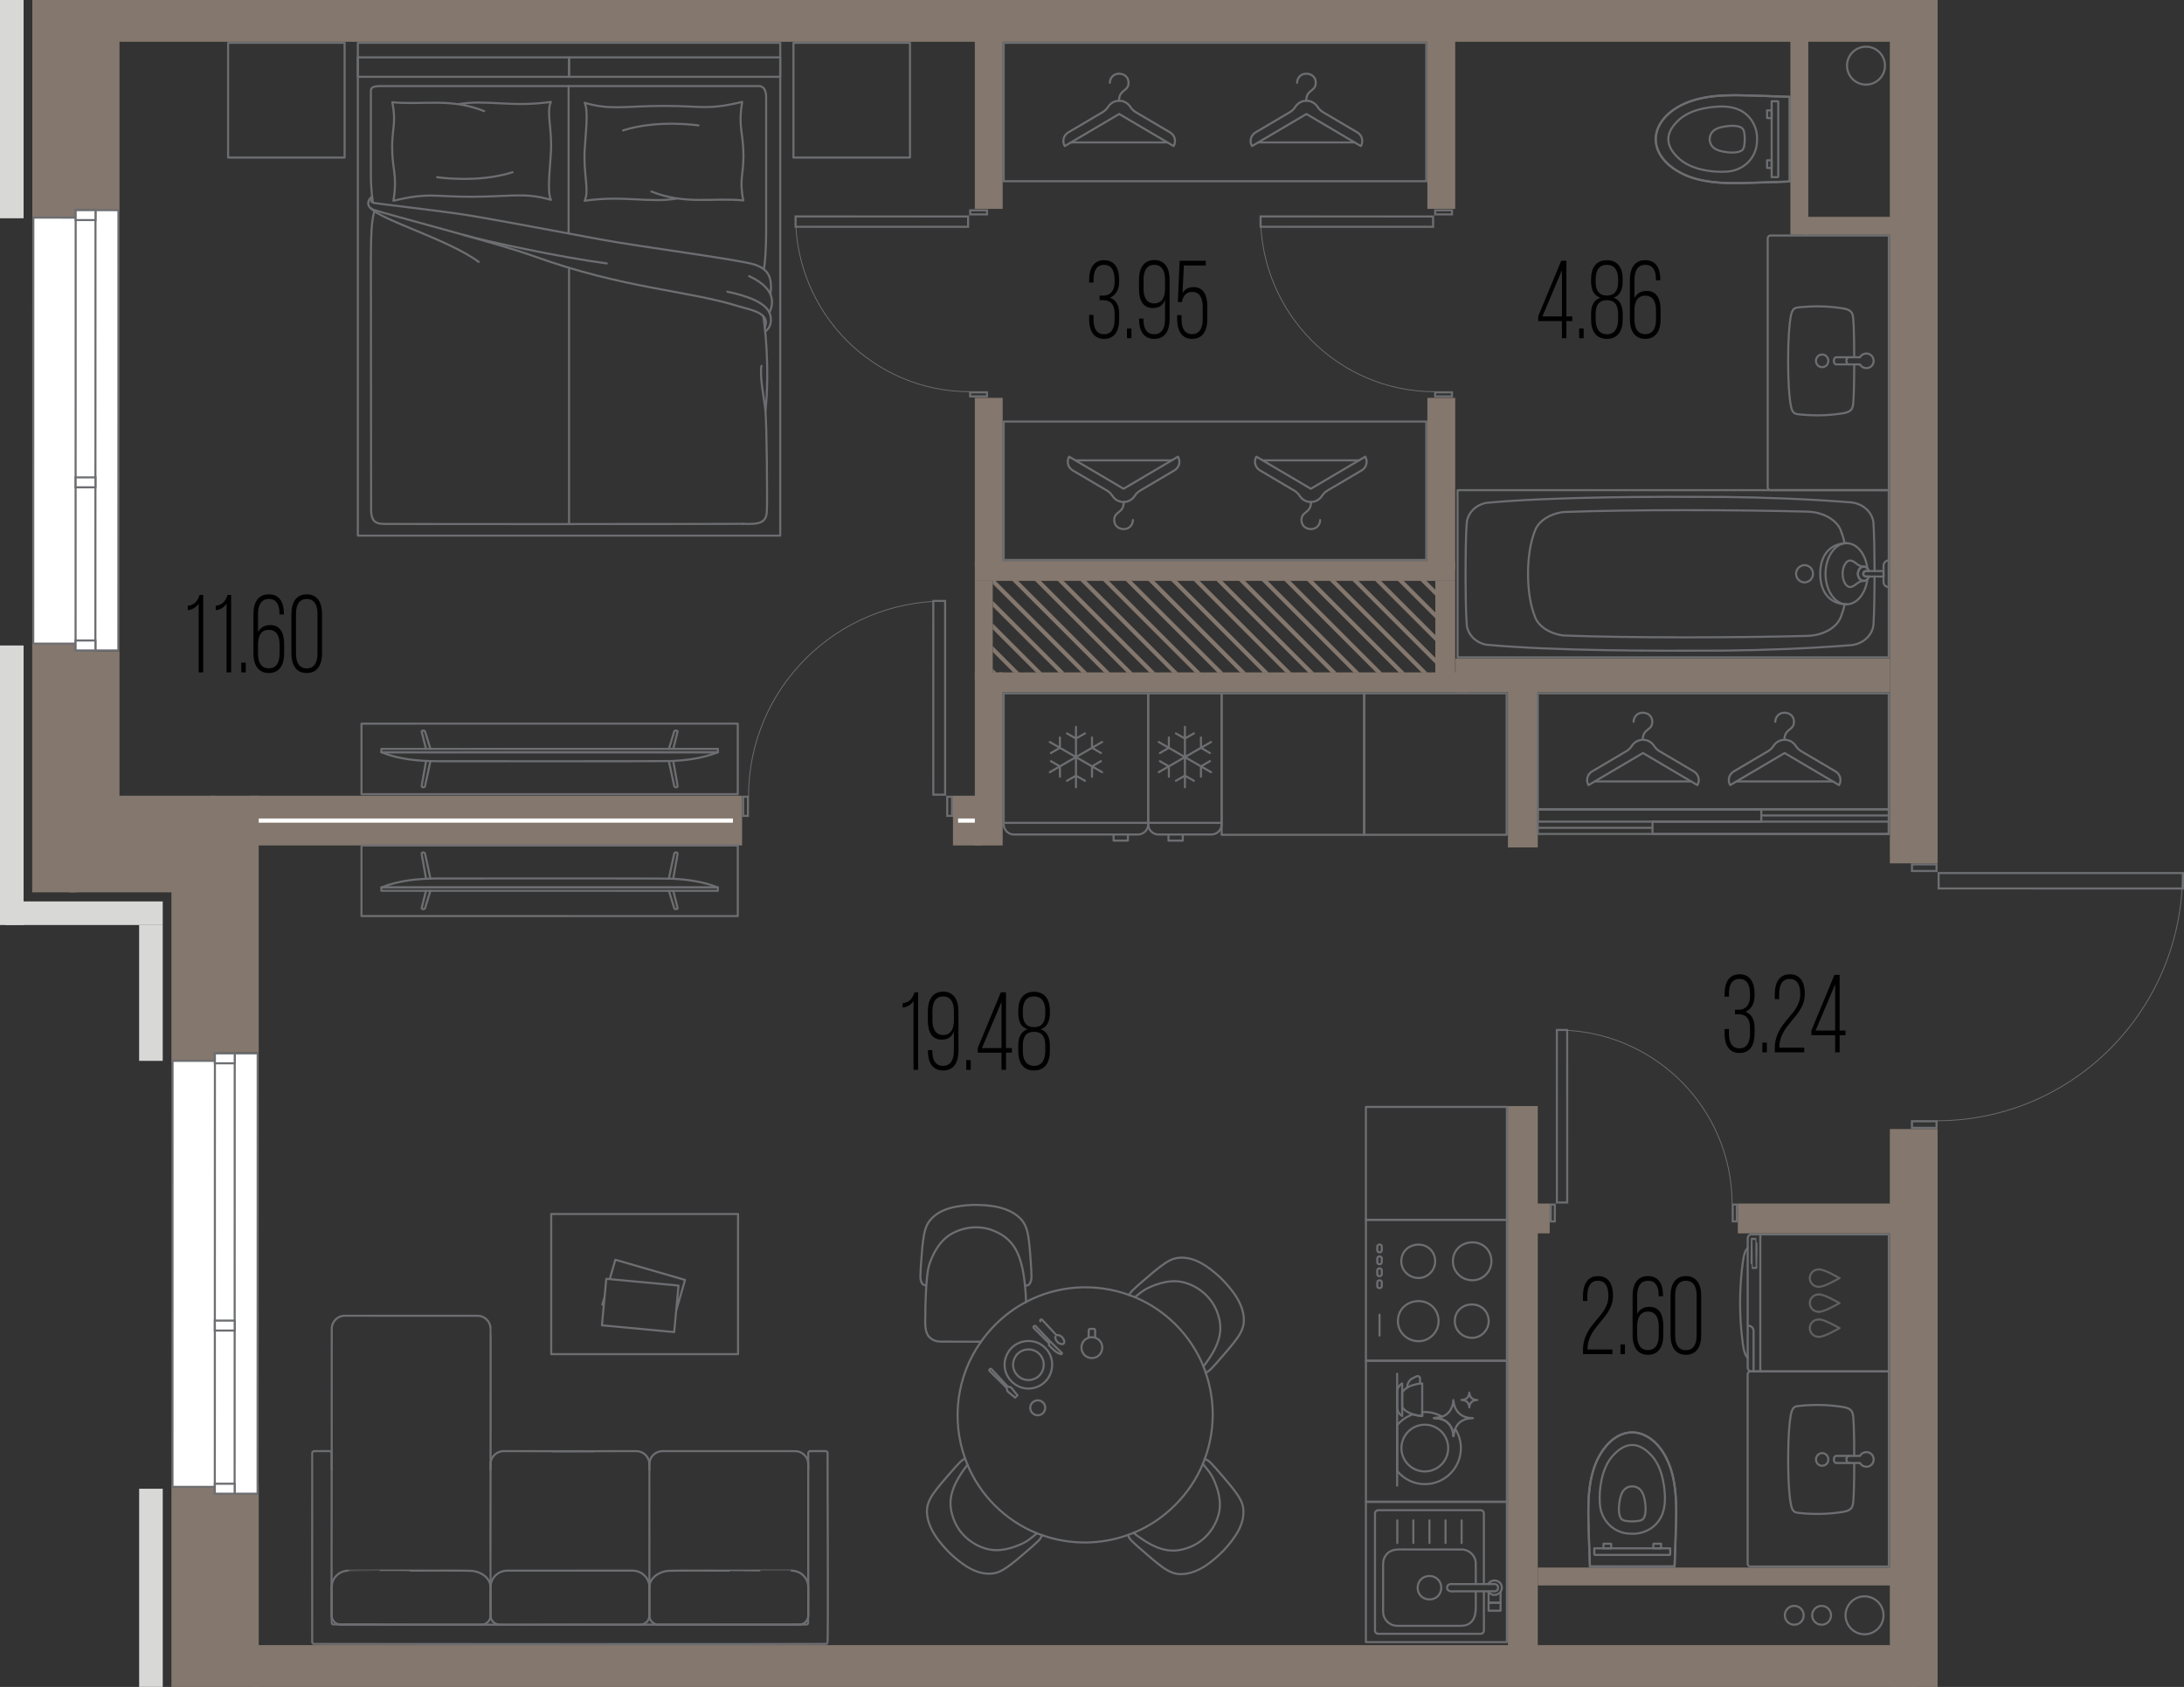 <?xml version="1.0" encoding="UTF-8"?>
<svg xmlns="http://www.w3.org/2000/svg" version="1.1" viewBox="0 0 263.505 203.521">
  <rect x="0" y="0" width="263.505" height="203.521" fill="#333333" stroke="none"/>
  <!-- Generator: Adobe Illustrator 29.8.1, SVG Export Plug-In . SVG Version: 2.1.1 Build 2)  -->
  <g id="_водоотвод" data-name="водоотвод">
    <circle cx="225.136" cy="7.921" r="2.289" fill="none" stroke="#6d6e71" stroke-linecap="round" stroke-linejoin="round" stroke-width=".25"/>
    <g>
      <circle cx="224.962" cy="194.881" r="2.289" fill="none" stroke="#6d6e71" stroke-linecap="round" stroke-linejoin="round" stroke-width=".25"/>
      <circle cx="219.782" cy="194.881" r="1.138" fill="none" stroke="#6d6e71" stroke-linecap="round" stroke-linejoin="round" stroke-width=".25"/>
      <circle cx="216.48" cy="194.881" r="1.138" fill="none" stroke="#6d6e71" stroke-linecap="round" stroke-linejoin="round" stroke-width=".25"/>
    </g>
  </g>
  <g id="_шахты" data-name="шахты">
    <g>
      <polygon points="119.776 80.682 119.776 81.143 120.237 81.143 119.776 80.682" fill="#84776d"/>
      <polygon points="119.776 77.946 119.776 78.653 122.266 81.143 122.973 81.143 119.776 77.946" fill="#84776d"/>
      <polygon points="119.776 75.21 119.776 75.917 125.002 81.143 125.709 81.143 119.776 75.21" fill="#84776d"/>
      <polygon points="119.776 72.474 119.776 73.181 127.738 81.143 128.445 81.143 119.776 72.474" fill="#84776d"/>
      <polygon points="119.776 69.738 119.776 70.445 130.474 81.143 131.181 81.143 119.776 69.738" fill="#84776d"/>
      <polygon points="122.371 69.597 121.664 69.597 133.21 81.143 133.917 81.143 122.371 69.597" fill="#84776d"/>
      <polygon points="125.107 69.597 124.4 69.597 135.946 81.143 136.653 81.143 125.107 69.597" fill="#84776d"/>
      <polygon points="127.843 69.597 127.136 69.597 138.682 81.143 139.389 81.143 127.843 69.597" fill="#84776d"/>
      <polygon points="130.58 69.597 129.873 69.597 141.418 81.143 142.125 81.143 130.58 69.597" fill="#84776d"/>
      <polygon points="133.316 69.597 132.609 69.597 144.155 81.143 144.862 81.143 133.316 69.597" fill="#84776d"/>
      <polygon points="136.052 69.597 135.345 69.597 146.891 81.143 147.598 81.143 136.052 69.597" fill="#84776d"/>
      <polygon points="138.788 69.597 138.081 69.597 149.627 81.143 150.334 81.143 138.788 69.597" fill="#84776d"/>
      <polygon points="141.524 69.597 140.817 69.597 152.363 81.143 153.07 81.143 141.524 69.597" fill="#84776d"/>
      <polygon points="144.26 69.597 143.553 69.597 155.099 81.143 155.806 81.143 144.26 69.597" fill="#84776d"/>
      <polygon points="146.996 69.597 146.289 69.597 157.835 81.143 158.542 81.143 146.996 69.597" fill="#84776d"/>
      <polygon points="149.732 69.597 149.025 69.597 160.571 81.143 161.278 81.143 149.732 69.597" fill="#84776d"/>
      <polygon points="152.468 69.597 151.761 69.597 163.307 81.143 164.014 81.143 152.468 69.597" fill="#84776d"/>
      <polygon points="155.205 69.597 154.498 69.597 166.043 81.143 166.75 81.143 155.205 69.597" fill="#84776d"/>
      <polygon points="157.941 69.597 157.234 69.597 168.78 81.143 169.487 81.143 157.941 69.597" fill="#84776d"/>
      <polygon points="160.677 69.597 159.97 69.597 171.516 81.143 172.223 81.143 160.677 69.597" fill="#84776d"/>
      <polygon points="163.413 69.597 162.706 69.597 173.296 80.187 173.296 79.48 163.413 69.597" fill="#84776d"/>
      <polygon points="166.149 69.597 165.442 69.597 173.296 77.451 173.296 76.744 166.149 69.597" fill="#84776d"/>
      <polygon points="168.885 69.597 168.178 69.597 173.296 74.715 173.296 74.008 168.885 69.597" fill="#84776d"/>
      <polygon points="171.621 69.597 170.914 69.597 173.296 71.979 173.296 71.271 171.621 69.597" fill="#84776d"/>
    </g>
  </g>
  <g id="_стены" data-name="стены">
    <rect x="228.016" y="136.217" width="5.76" height="67.304" fill="#84776d"/>
    <rect x="3.899" y="0" width="5.237" height="26.52" fill="#84776d"/>
    <rect x="7.456" y="0" width="6.96" height="25.32" fill="#84776d"/>
    <rect x="3.885" y="77.641" width="5.251" height="30.019" fill="#84776d"/>
    <rect x="7.456" y="78.601" width="6.96" height="21.014" fill="#84776d"/>
    <rect x="20.685" y="102.551" width="5.5" height="25.61" fill="#84776d"/>
    <rect x="25.42" y="96.001" width="5.796" height="30.96" fill="#84776d"/>
    <rect x="8.377" y="98.161" width="17.799" height="9.499" fill="#84776d"/>
    <rect x="13.824" y="96.001" width="12.17" height="3.614" fill="#84776d"/>
    <rect x="13.456" y="0" width="215.857" height="5.04" fill="#84776d"/>
    <rect x="30.59" y="198.481" width="200.786" height="5.04" fill="#84776d"/>
    <rect x="30.186" y="96.001" width="59.35" height="6" fill="#84776d"/>
    <rect x="117.616" y="67.681" width="57.96" height="2.4" fill="#84776d"/>
    <rect x="120.526" y="81.121" width="56.468" height="2.4" fill="#84776d"/>
    <rect x="117.616" y="70.081" width="2.16" height="12" fill="#84776d"/>
    <rect x="117.616" y="48.001" width="3.36" height="20.38" fill="#84776d"/>
    <rect x="117.616" y="81.121" width="3.36" height="20.88" fill="#84776d"/>
    <rect x="117.616" y="3.914" width="3.36" height="21.286" fill="#84776d"/>
    <rect x="172.216" y="48.001" width="3.36" height="20.64" fill="#84776d"/>
    <rect x="172.216" y="3.914" width="3.36" height="21.286" fill="#84776d"/>
    <rect x="114.976" y="96.001" width="3.391" height="6" fill="#84776d"/>
    <rect x="173.176" y="70.081" width="2.4" height="11.454" fill="#84776d"/>
    <rect x="175.611" y="79.444" width="52.405" height="4.076" fill="#84776d"/>
    <rect x="181.936" y="82.081" width="3.6" height="20.16" fill="#84776d"/>
    <rect x="181.936" y="133.441" width="3.6" height="66.046" fill="#84776d"/>
    <rect x="216.016" y="4.349" width="2.16" height="23.972" fill="#84776d"/>
    <rect x="217.665" y="26.161" width="10.851" height="2.16" fill="#84776d"/>
    <rect x="209.675" y="145.201" width="19.022" height="3.6" fill="#84776d"/>
    <rect x="184.816" y="145.201" width="2.16" height="3.6" fill="#84776d"/>
    <rect x="185.536" y="189.121" width="42.82" height="2.16" fill="#84776d"/>
    <rect x="0" y="77.875" width="2.848" height="33.726" fill="#d8d8d7"/>
    <rect x="0" y="0" width="2.848" height="26.334" fill="#d8d8d7"/>
    <rect x="16.786" y="111.6" width="2.848" height="16.389" fill="#d8d8d7"/>
    <rect x=".713" y="108.753" width="18.921" height="2.848" fill="#d8d8d7"/>
    <rect x="16.788" y="179.609" width="2.848" height="23.911" fill="#d8d8d7"/>
    <rect x="20.685" y="179.147" width="10.531" height="24.374" fill="#84776d"/>
    <rect x="228.016" y="0" width="5.76" height="104.16" fill="#84776d"/>
  </g>
  <g id="_окна" data-name="окна">
    <g>
      <g>
        <polygon points="9.118 78.475 9.119 77.654 4.01 77.653 4.021 26.255 9.128 26.259 9.131 25.355 14.291 25.356 14.28 78.476 9.118 78.475" fill="#fff"/>
        <path d="M9.256,25.48h4.91s-.011,52.871-.011,52.871h-4.912s0-.572,0-.572v-.25h-5.108s.01-51.149.01-51.149l4.857.003h.249s.001-.249.001-.249l.003-.655M9.007,25.23l-.004.904-5.107-.004-.01,51.648h5.108s0,.822,0,.822h5.412s.011-53.369.011-53.369h-5.409Z" fill="#6d6e71"/>
      </g>
      <g>
        <rect x="9.124" y="25.353" width="2.392" height="53.12" fill="#fff"/>
        <path d="M9.255,25.477h2.141s-.012,52.87-.012,52.87h-2.141s.012-52.87.012-52.87M9.005,25.227l-.012,53.37h2.641s.012-53.369.012-53.369h-2.641Z" fill="#6d6e71"/>
      </g>
      <g>
        <rect x="9.13" y="25.352" width="2.392" height="1.201" fill="#fff"/>
        <path d="M9.255,25.476h2.141s0,.951,0,.951h-2.141s0-.951,0-.951M9.005,25.226v1.451s2.641,0,2.641,0v-1.451s-2.641,0-2.641,0h0Z" fill="#6d6e71"/>
      </g>
      <g>
        <rect x="9.124" y="57.594" width="2.391" height="1.201" fill="#fff"/>
        <path d="M9.249,57.719h2.141s0,.951,0,.951h-2.141s0-.951,0-.951M8.999,57.469v1.451s2.641,0,2.641,0v-1.451s-2.641,0-2.641,0h0Z" fill="#6d6e71"/>
      </g>
      <g>
        <rect x="9.121" y="77.274" width="2.391" height="1.2" fill="#fff"/>
        <path d="M9.246,77.399h2.141s0,.951,0,.951h-2.141s0-.951,0-.951M8.996,77.149v1.451s2.641,0,2.641,0v-1.45s-2.641,0-2.641,0h0Z" fill="#6d6e71"/>
      </g>
    </g>
    <g>
      <g>
        <polygon points="25.919 180.208 25.919 179.387 20.811 179.386 20.821 127.989 25.928 127.992 25.932 127.088 31.091 127.09 31.081 180.209 25.919 180.208" fill="#fff"/>
        <path d="M26.056,127.213h4.91s-.011,52.871-.011,52.871h-4.912s0-.572,0-.572v-.25s-.25,0-.25,0h-4.858s.01-51.149.01-51.149l4.857.003h.249s.001-.249.001-.249l.003-.655M25.807,126.963l-.004.904-5.107-.004-.01,51.648h5.108s0,.822,0,.822h5.412s.011-53.369.011-53.369h-5.409Z" fill="#6d6e71"/>
      </g>
      <g>
        <rect x="25.924" y="127.086" width="2.391" height="53.12" fill="#fff"/>
        <path d="M26.055,127.211h2.141s-.012,52.87-.012,52.87h-2.141s.012-52.87.012-52.87M25.805,126.961l-.012,53.37h2.641s.012-53.369.012-53.369h-2.641Z" fill="#6d6e71"/>
      </g>
      <g>
        <rect x="25.93" y="127.085" width="2.391" height="1.201" fill="#fff"/>
        <path d="M26.055,127.21h2.141s0,.951,0,.951h-2.141s0-.951,0-.951M25.805,126.96v1.451s2.641,0,2.641,0v-1.451s-2.641,0-2.641,0h0Z" fill="#6d6e71"/>
      </g>
      <g>
        <rect x="25.924" y="159.328" width="2.392" height="1.201" fill="#fff"/>
        <path d="M26.049,159.452h2.141s0,.951,0,.951h-2.141s0-.951,0-.951M25.799,159.202v1.451s2.641,0,2.641,0v-1.451s-2.641,0-2.641,0h0Z" fill="#6d6e71"/>
      </g>
      <g>
        <rect x="25.921" y="179.008" width="2.391" height="1.201" fill="#fff"/>
        <path d="M26.046,179.132h2.141s0,.951,0,.951h-2.141s0-.951,0-.951M25.796,178.882v1.451s2.641,0,2.641,0v-1.451s-2.641,0-2.641,0h0Z" fill="#6d6e71"/>
      </g>
    </g>
  </g>
  <g id="_двери" data-name="двери">
    <g>
      <path d="M114.74,96.249v2.058h-.331v-2.058h.331M114.99,95.999h-.831v2.558h.831v-2.558h0Z" fill="#6d6e71"/>
      <path d="M90.118,96.249v2.058h-.331v-2.058s.331,0,.331,0M90.368,95.999h-.831v2.558h.831v-2.558h0Z" fill="#6d6e71"/>
      <path d="M90.312,96.071c0-13.007,10.612-23.552,23.702-23.552" fill="none" stroke="#6d6e71" stroke-linejoin="round" stroke-width=".1"/>
      <path d="M113.908,72.625v23.123h-1.175l-.004-23.123h1.179M114.158,72.375h-1.679l.004,23.623h1.675v-23.623h0Z" fill="#6d6e71"/>
    </g>
    <g>
      <path d="M117.179,25.502h1.781v.242h-1.781s0-.242,0-.242M116.929,25.252v.741s2.281,0,2.281,0v-.741s-2.281,0-2.281,0h0Z" fill="#6d6e71"/>
      <path d="M117.174,47.458h1.781s0,.242,0,.242h-1.781v-.242M116.924,47.208v.741s2.281,0,2.281,0v-.741s-2.281,0-2.281,0h0Z" fill="#6d6e71"/>
      <path d="M116.989,47.257c-11.599-.003-21-9.468-20.997-21.141" fill="none" stroke="#6d6e71" stroke-linejoin="round" stroke-width=".1"/>
      <path d="M96.113,26.238l20.566.005v.994s-20.566-.001-20.566-.001v-.997M95.863,25.988v1.497s21.066.001,21.066.001v-1.494s-21.066-.005-21.066-.005h0Z" fill="#6d6e71"/>
    </g>
    <g>
      <path d="M173.282,25.502h1.781s0,.242,0,.242h-1.781v-.242M173.032,25.252v.741s2.281,0,2.281,0v-.741s-2.281,0-2.281,0h0Z" fill="#6d6e71"/>
      <path d="M173.277,47.458h1.781s0,.242,0,.242h-1.781v-.242M173.027,47.208v.741s2.281,0,2.281,0v-.741s-2.281,0-2.281,0h0Z" fill="#6d6e71"/>
      <path d="M173.091,47.257c-11.599-.003-21-9.468-20.997-21.141" fill="none" stroke="#6d6e71" stroke-linejoin="round" stroke-width=".1"/>
      <path d="M152.216,26.238l20.566.005v.994s-20.566-.001-20.566-.001v-.997M151.966,25.988v1.497s21.066.001,21.066.001v-1.494s-21.066-.005-21.066-.005h0Z" fill="#6d6e71"/>
    </g>
    <g>
      <path d="M187.468,145.454v1.781s-.241,0-.241,0v-1.781s.241,0,.241,0M187.718,145.204h-.741s0,2.281,0,2.281h.741v-2.281h0Z" fill="#6d6e71"/>
      <path d="M209.424,145.449v1.781s-.241,0-.241,0v-1.781s.241,0,.241,0M209.674,145.199h-.741s0,2.281,0,2.281h.741s0-2.281,0-2.281h0Z" fill="#6d6e71"/>
      <path d="M208.982,145.264c-.003-11.599-9.468-21-21.141-20.997" fill="none" stroke="#6d6e71" stroke-linejoin="round" stroke-width=".1"/>
      <path d="M188.96,124.388l.002,20.566h-.994s-.005-20.565-.005-20.565h.997M189.21,124.138h-1.497s.005,21.066.005,21.066h1.494s-.002-21.066-.002-21.066h0Z" fill="#6d6e71"/>
    </g>
    <g>
      <path d="M233.525,104.411v.546h-2.719v-.546h2.719M233.775,104.161h-3.219v1.046h3.219v-1.046h0Z" fill="#6d6e71"/>
      <path d="M233.525,135.398v.546h-2.719v-.546h2.719M233.775,135.148h-3.219v1.046h3.219v-1.046h0Z" fill="#6d6e71"/>
      <path d="M233.684,135.217c16.37,0,29.64-13.355,29.64-29.829" fill="none" stroke="#6d6e71" stroke-linejoin="round" stroke-width=".1"/>
      <path d="M263.255,105.457v1.613l-29.23-.005v-1.608h29.23M263.505,105.207h-29.73v2.108l29.73.005v-2.113h0Z" fill="#6d6e71"/>
    </g>
  </g>
  <g id="_мебель" data-name="мебель">
    <g>
      <line x1="68.602" y1="28.092" x2="68.602" y2="10.385" fill="none" stroke="#6d6e71" stroke-linecap="round" stroke-linejoin="round" stroke-width=".25"/>
      <g>
        <g>
          <rect x="43.176" y="5.166" width="50.96" height="59.457" fill="none" stroke="#6d6e71" stroke-linecap="round" stroke-linejoin="round" stroke-width=".25"/>
          <rect x="43.176" y="6.923" width="25.48" height="2.343" fill="none" stroke="#6d6e71" stroke-linecap="round" stroke-linejoin="round" stroke-width=".25"/>
          <rect x="68.656" y="6.923" width="25.48" height="2.343" fill="none" stroke="#6d6e71" stroke-linecap="round" stroke-linejoin="round" stroke-width=".25"/>
          <g>
            <g>
              <path d="M55.253,12.574c3.35-.599,6.52.408,11.218-.282-.577,1.22.157,3.209,0,6.106-.107,1.979-.477,4.74,0,5.714-3.164-.928-4.801-.374-9.732-.374-4.256,0-5.113-.536-9.271.484.507-3.213-.155-3.599-.156-6.528,0-2.196.518-2.921.016-5.362,3.63.369,6.987-.563,11.089,1.074" fill="none" stroke="#6d6e71" stroke-linecap="round" stroke-linejoin="round" stroke-width=".25"/>
              <path d="M52.736,21.379s4.898.748,9.105-.599" fill="none" stroke="#6d6e71" stroke-linecap="round" stroke-linejoin="round" stroke-width=".25"/>
            </g>
            <g>
              <path d="M81.759,23.94c-3.35.599-6.52-.408-11.218.282.577-1.22-.157-3.209,0-6.106.107-1.979.477-4.74,0-5.714,3.164.928,4.801.374,9.732.374,4.256,0,5.113.536,9.271-.484-.507,3.213.155,3.599.156,6.528,0,2.196-.518,2.921-.016,5.362-3.63-.369-6.987.563-11.089-1.074" fill="none" stroke="#6d6e71" stroke-linecap="round" stroke-linejoin="round" stroke-width=".25"/>
              <path d="M84.275,15.135s-4.898-.748-9.105.599" fill="none" stroke="#6d6e71" stroke-linecap="round" stroke-linejoin="round" stroke-width=".25"/>
            </g>
            <path d="M44.995,24.429s-.258-1.414-.249-3.551c.008-2.137,0-9.479,0-9.812,0-.333-.008-.682,1.139-.682,1.148,0,45.157,0,45.672,0s.881.41.881,1.33,0,13.362,0,16.308c0,1.589-.103,3.765-.291,4.452" fill="none" stroke="#6d6e71" stroke-linecap="round" stroke-linejoin="round" stroke-width=".25"/>
            <path d="M44.929,23.987c-.284.235-.153.429.313.517s6.61.798,9.821,1.247c3.212.449,12.021,2.149,17.359,3.13,5.338.981,16.988,2.456,18.702,3.066,1.396.497,2.114,1.298,1.839,3.525" fill="none" stroke="#6d6e71" stroke-linecap="round" stroke-linejoin="round" stroke-width=".25"/>
            <path d="M90.388,33.315c3.749,1.74,2.665,3.868,2.444,4.387" fill="none" stroke="#6d6e71" stroke-linecap="round" stroke-linejoin="round" stroke-width=".25"/>
            <path d="M87.765,35.196c2.079.432,4.939,1.275,5.209,2.96.221,1.38-.659,1.836-.659,1.836" fill="none" stroke="#6d6e71" stroke-linecap="round" stroke-linejoin="round" stroke-width=".25"/>
            <path d="M44.898,23.737c-.447.205-.862,1.217.216,1.587,1.666.572,14.828,3.966,19.343,5.599,10.698,3.87,18.546,4.129,24.567,6.002,1.431.445,4.029.798,3.241,2.596" fill="none" stroke="#6d6e71" stroke-linecap="round" stroke-linejoin="round" stroke-width=".25"/>
            <path d="M92.083,38.132c.167.723.823,6.197.272,11.485" fill="none" stroke="#6d6e71" stroke-linecap="round" stroke-linejoin="round" stroke-width=".25"/>
            <path d="M91.875,44.137c-.236,1.301.28,3.624.463,5.308.183,1.683.245,10.727.189,12.191-.056,1.463-.899,1.63-2.828,1.563" fill="none" stroke="#6d6e71" stroke-linecap="round" stroke-linejoin="round" stroke-width=".25"/>
            <path d="M89.7,63.199c-2.24.032-42.434.036-43.416.012s-1.508-.345-1.508-1.72c0-.907-.026-17.019-.025-26.785,0-5.041-.059-7.779.428-9.212" fill="none" stroke="#6d6e71" stroke-linecap="round" stroke-linejoin="round" stroke-width=".25"/>
            <path d="M44.746,25.135c1.281,1.426,9.486,3.829,13.008,6.462" fill="none" stroke="#6d6e71" stroke-linecap="round" stroke-linejoin="round" stroke-width=".25"/>
            <path d="M55.933,28.339c2.68.769,11.504,2.67,17.277,3.443" fill="none" stroke="#6d6e71" stroke-linecap="round" stroke-linejoin="round" stroke-width=".25"/>
          </g>
        </g>
        <g>
          <rect x="27.63" y="5.058" width="13.84" height="14.057" transform="translate(22.464 46.636) rotate(-90)" fill="none" stroke="#6d6e71" stroke-linecap="round" stroke-linejoin="round" stroke-width=".25"/>
          <rect x="95.842" y="5.058" width="13.84" height="14.057" transform="translate(90.676 114.848) rotate(-90)" fill="none" stroke="#6d6e71" stroke-linecap="round" stroke-linejoin="round" stroke-width=".25"/>
        </g>
        <line x1="68.656" y1="63.211" x2="68.656" y2="32.475" fill="none" stroke="#6d6e71" stroke-linecap="round" stroke-linejoin="round" stroke-width=".25"/>
      </g>
    </g>
    <g>
      <g>
        <path d="M97.516,177.295c-.004-.153.011-.694-.012-.835-.017-.132-.05-.262-.099-.385-.195-.505-.665-.886-1.199-.975-.083-.014-.168-.022-.251-.023-.039,0-16.002,0-16.041,0-.047,0-.096.003-.142.008-.19.019-.377.074-.548.159-.266.133-.493.343-.646.599-.087.145-.151.305-.188.47-.016.072-.027.146-.033.219-.002.034-.005.072-.005.106-.008.019.005,14.825,0,14.845" fill="none" stroke="#6d6e71" stroke-linecap="round" stroke-linejoin="round" stroke-width=".25"/>
        <path d="M88.049,189.494c-.286.022-7.615-.06-7.697.058,0,0-.031.006-.031.006-.469.093-.925.285-1.293.593-.337.279-.597.669-.661,1.107-.009.059-.015.121-.016.18.004.012-.004.033,0,.044.001.037-.002,3.431,0,3.465.003.094.019.188.046.278.108.368.418.661.786.749.07.017.142.029.214.032.105.005,16.965,0,17.073,0,.126-.006.251-.034.367-.082.212-.085.401-.249.516-.438.106-.172.164-.374.164-.576-.002-.045.002-3.431,0-3.472-.001-.052-.004-.106-.01-.157-.019-.182-.064-.361-.131-.531-.216-.539-.68-.97-1.233-1.149-.152-.051-.311-.084-.47-.098-.052-.004-.107-.008-.16-.008.005-.013-7.46.009-7.464,0h0Z" fill="none" stroke="#6d6e71" stroke-linecap="round" stroke-linejoin="round" stroke-width=".25"/>
      </g>
      <g>
        <path d="M40.023,177.293c.004-.102-.007-16.991.004-17.08.007-.111.027-.222.057-.329.104-.368.348-.694.671-.898.211-.135.456-.218.705-.24.047-.004.095-.006.142-.006.106.004,16.013-.006,16.11.004.137.009.273.036.402.08.319.107.6.32.791.597.133.193.223.416.26.647.01.065.017.132.019.198.047.065-.033,31.151,0,31.215" fill="none" stroke="#6d6e71" stroke-linecap="round" stroke-linejoin="round" stroke-width=".25"/>
        <path d="M49.489,189.493c.289.021,7.61-.058,7.695.059,0,0,.031.006.031.006.469.093.925.285,1.293.593.343.284.605.683.664,1.129.029.053.008,3.563.013,3.679-.004.094-.022.188-.05.278-.114.371-.433.662-.808.742-.062.014-.125.023-.189.026-.128,0-16.957.003-17.083-.001-.121-.007-.242-.035-.355-.081-.212-.085-.401-.249-.516-.438-.106-.172-.164-.374-.164-.576.002-.045-.002-3.431,0-3.472.001-.052.004-.106.01-.157.019-.182.064-.361.132-.531.216-.539.68-.97,1.233-1.149.152-.051.311-.084.47-.098.052-.004.107-.008.16-.008-.005-.013,7.46.009,7.464,0h0Z" fill="none" stroke="#6d6e71" stroke-linecap="round" stroke-linejoin="round" stroke-width=".25"/>
      </g>
      <g>
        <path d="M69.552,189.494c-.042.008-8.348-.006-8.384,0-.06.001-.124.005-.184.012-.152.017-.303.051-.447.101-.666.224-1.192.818-1.317,1.512-.062.159-.028,3.61-.032,3.864.01.135.045.269.102.392.131.279.375.49.664.58.082.025.168.042.253.048.027.02,17.003-.009,17.047.003.243.001.49-.086.679-.237.205-.162.332-.374.39-.621.017-.078.027-.158.027-.238v-3.429c0-.035,0-.076-.003-.111-.003-.044-.007-.092-.013-.136-.084-.706-.582-1.333-1.242-1.592-.18-.072-.371-.119-.564-.139-.053-.005-.108-.009-.16-.01-.041-.001-6.773,0-6.818,0Z" fill="none" stroke="#6d6e71" stroke-linecap="round" stroke-linejoin="round" stroke-width=".25"/>
        <path d="M78.35,177.294c-.009-.232.023-.743-.034-.963-.072-.345-.263-.663-.534-.889-.143-.12-.309-.214-.485-.276-.129-.046-.265-.075-.402-.086-.034-.003-.072-.004-.106-.005-.024-.003-10.153.016-10.176.014" fill="none" stroke="#6d6e71" stroke-linecap="round" stroke-linejoin="round" stroke-width=".25"/>
        <path d="M59.186,177.294c.009-.232-.023-.743.034-.963.072-.345.263-.663.534-.889.143-.12.309-.214.485-.276.129-.046.265-.075.402-.086.034-.003.072-.004.106-.005.025-.003,10.821.017,10.845.015" fill="none" stroke="#6d6e71" stroke-linecap="round" stroke-linejoin="round" stroke-width=".25"/>
      </g>
      <path d="M37.671,198.1c0,.009,0,.012,0,.012,0,.009.001.012.001.012.001.009.002.012.002.012.002.009.003.012.003.012.002.009.003.012.003.012.003.009.004.012.004.012.003.009.005.012.005.012.004.009.005.012.005.012.004.009.006.012.006.012.005.009.006.011.006.011.007.011.009.014.009.014.008.011.01.014.01.014.008.01.011.013.011.013.009.01.011.012.011.012.01.009.012.012.012.012.01.009.013.011.013.011.011.008.014.01.014.01.011.007.014.009.014.009.009.005.012.006.012.006.009.004.012.006.012.006.009.004.012.005.012.005.009.003.012.004.012.004,4.001.016,57.853.039,61.848-.003,0,0,.003-.001.012-.005,0,0,.003-.001.012-.006,0,0,.003-.002.012-.006,0,0,.003-.002.014-.009,0,0,.003-.002.014-.01,0,0,.003-.002.013-.011,0,0,.002-.002.012-.012,0,0,.002-.002.011-.012,0,0,.002-.003.011-.013,0,0,.002-.003.01-.014,0,0,.002-.003.009-.014,0,0,.002-.003.006-.011.125-.185-.011-22.756.016-22.957,0,0-.001-.003-.005-.012,0,0-.001-.003-.005-.012,0,0-.001-.003-.006-.012,0,0-.002-.003-.006-.012,0,0-.002-.003-.009-.014,0,0-.002-.003-.01-.014,0,0-.002-.003-.011-.013,0,0-.002-.003-.011-.012,0,0-.002-.002-.012-.011,0,0-.003-.002-.013-.011,0,0-.003-.002-.014-.01,0,0-.003-.002-.014-.009,0,0-.003-.002-.012-.006,0,0-.003-.002-.012-.006,0,0-.003-.001-.012-.005,0,0-.003-.001-.012-.005,0,0-.003,0-.012-.004,0,0-.003,0-.012-.003,0,0-.003,0-.012-.003,0,0-.003,0-.012-.002,0,0-.003,0-.012-.001,0,0-.003,0-.012,0,0,0-.003,0-.012,0h-1.824s-.003,0-.012,0c0,0-.003,0-.012,0,0,0-.003,0-.012.001,0,0-.003,0-.012.002,0,0-.003,0-.012.003,0,0-.003,0-.012.003,0,0-.003,0-.012.004,0,0-.003.001-.012.005,0,0-.003.001-.012.005,0,0-.003.001-.012.006,0,0-.003.002-.012.006,0,0-.003.002-.014.009,0,0-.003.002-.014.01,0,0-.003.002-.013.011,0,0-.003.002-.012.011,0,0-.002.002-.011.012,0,0-.002.002-.011.013,0,0-.002.003-.01.014,0,0-.002.003-.009.014,0,0-.002.003-.006.012,0,0-.002.003-.006.012,0,0-.001.003-.005.012,0,0-.001.003-.005.012,0,0,0,.003-.004.012,0,0,0,.003-.003.012,0,0,0,.003-.003.012,0,0,0,.003-.002.012,0,0,0,.003-.001.012,0,0,0,.003,0,.012,0,0,0,.003,0,.012-.011.073.019,20.415-.011,20.48,0,0,0,.003-.004.012,0,0-.001.003-.005.012,0,0-.001.003-.005.012,0,0-.001.003-.006.012,0,0-.002.003-.006.012,0,0-.002.003-.009.014,0,0-.002.003-.01.014,0,0-.002.003-.011.013,0,0-.002.003-.012.012,0,0-.002.002-.012.012,0,0-.003.002-.013.011,0,0-.003.002-.014.01,0,0-.003.002-.014.009,0,0-.003.002-.011.006,0,0-.003.002-.012.006,0,0-.003.001-.012.005,0,0-.003.001-.012.005-14.296.013-42.881.048-57.17-.011-.009-.004-.012-.006-.012-.006-.009-.005-.011-.006-.011-.006-.011-.007-.014-.009-.014-.009-.011-.008-.014-.01-.014-.01-.01-.009-.013-.011-.013-.011-.01-.009-.012-.012-.012-.012-.009-.01-.012-.012-.012-.012-.009-.01-.011-.013-.011-.013-.008-.011-.01-.014-.01-.014-.007-.011-.009-.014-.009-.014-.005-.009-.006-.012-.006-.012-.004-.009-.006-.012-.006-.012-.004-.009-.005-.012-.005-.012-.003-.009-.005-.012-.005-.012-.003-.009-.004-.012-.004-.012-.002-.009-.003-.012-.003-.012-.045-.069.02-20.418-.007-20.491-.012-.138-.134-.239-.259-.237h-1.824c-.009,0-.012,0-.012,0-.009,0-.012,0-.012,0-.009,0-.012.001-.012.001-.009.001-.012.002-.012.002-.009.002-.012.003-.012.003-.009.002-.012.003-.012.003-.009.003-.012.004-.012.004-.009.003-.012.005-.012.005-.009.004-.012.005-.012.005-.009.004-.012.006-.012.006-.009.005-.012.006-.012.006-.011.007-.014.009-.014.009-.011.008-.014.01-.014.01-.01.009-.013.011-.013.011-.01.009-.012.011-.012.011-.009.01-.011.012-.011.012-.009.01-.011.013-.011.013-.008.011-.01.014-.01.014-.007.011-.009.014-.009.014-.005.009-.006.012-.006.012-.004.009-.006.012-.006.012-.004.009-.005.012-.005.012-.003.009-.005.012-.005.012-.003.009-.004.012-.004.012-.003.009-.003.012-.003.012-.002.009-.003.012-.003.012-.002.009-.002.012-.002.012-.001.009-.001.012-.001.012-.014.032.007,22.755-.001,22.788Z" fill="none" stroke="#6d6e71" stroke-linecap="round" stroke-linejoin="round" stroke-width=".25"/>
    </g>
    <path d="M89.049,146.466v16.909s-22.545,0-22.545,0v-16.909s22.545,0,22.545,0ZM81.342,160.71l.524-5.612-8.717-.814-.524,5.612,8.717.814ZM72.944,156.474l-.268.926.177.051.091-.977ZM73.567,154.323l8.299.775-.282,3.015,1.069-3.693-8.41-2.435-.677,2.338Z" fill="none" stroke="#6d6e71" stroke-linecap="round" stroke-linejoin="round" stroke-width=".25"/>
    <g>
      <g>
        <path d="M136.93,156.501c.486-.402.913-.729,1.224-.919.53-.304,1.108-.525,1.691-.71.87-.265,1.801-.394,2.705-.22,1.869.387,3.502,1.69,4.232,3.462.84,2.076.626,3.879-1.582,6.745" fill="none" stroke="#6d6e71" stroke-linecap="round" stroke-linejoin="round" stroke-width=".25"/>
        <path d="M136.231,156.238c.112-.25.325-.485.509-.647.409-.4.849-.768,1.281-1.143.799-.686,1.594-1.388,2.463-1.986.426-.289.882-.548,1.383-.661,2.058-.404,3.894.986,5.329,2.292,1.372,1.364,2.882,3.159,2.881,5.192.015,1.039-.605,1.937-1.228,2.721-.336.43-.69.845-1.047,1.259-.364.422-.728.844-1.098,1.261-.301.3-.761.921-1.237,1.088" fill="none" stroke="#6d6e71" stroke-linecap="round" stroke-linejoin="round" stroke-width=".25"/>
        <path d="M116.73,176.718c-2.219,2.874-2.435,4.68-1.593,6.76.73,1.772,2.363,3.075,4.232,3.462.904.175,1.835.046,2.705-.22.583-.185,1.161-.407,1.691-.71.337-.205.808-.569,1.346-1.019" fill="none" stroke="#6d6e71" stroke-linecap="round" stroke-linejoin="round" stroke-width=".25"/>
        <path d="M116.448,175.979c-.476.168-.934.787-1.235,1.087-.37.417-.734.839-1.098,1.261-.357.414-.711.829-1.047,1.259-.623.784-1.243,1.683-1.228,2.721,0,2.033,1.509,3.828,2.881,5.192,1.435,1.306,3.271,2.697,5.329,2.292.501-.114.957-.373,1.383-.661.87-.598,1.664-1.299,2.463-1.986.432-.375.872-.742,1.281-1.143.22-.194.465-.492.542-.795" fill="none" stroke="#6d6e71" stroke-linecap="round" stroke-linejoin="round" stroke-width=".25"/>
        <path d="M145.13,176.616c.463.551.835,1.032,1.044,1.376.304.53.525,1.108.71,1.691.265.87.394,1.801.22,2.705-.387,1.868-1.691,3.502-3.462,4.232-2.108.853-3.932.625-6.876-1.681" fill="none" stroke="#6d6e71" stroke-linecap="round" stroke-linejoin="round" stroke-width=".25"/>
        <path d="M145.352,176.031c.309.071.615.322.812.546.4.409.768.849,1.143,1.281.686.8,1.388,1.594,1.986,2.463.289.426.548.882.661,1.383.405,2.058-.986,3.894-2.292,5.329-1.364,1.372-3.159,2.882-5.192,2.881-1.039.015-1.937-.605-2.721-1.228-.43-.336-.845-.69-1.259-1.047-.422-.364-.844-.728-1.261-1.098-.326-.326-1.04-.839-1.13-1.357" fill="none" stroke="#6d6e71" stroke-linecap="round" stroke-linejoin="round" stroke-width=".25"/>
        <path d="M111.627,159.486c.013.658.063,1.468.588,1.913.384.332.857.478,1.347.463.801.002,1.601.004,2.402.005.8.002,1.599.003,2.399.005" fill="none" stroke="#6d6e71" stroke-linecap="round" stroke-linejoin="round" stroke-width=".25"/>
        <path d="M111.627,159.486c.006-2.624.14-5.524.42-6.673.072-.294.187-.577.301-.859.462-1.122,1.128-2.213,2.15-2.907,1.602-1.049,3.665-1.281,5.441-.544,2.516,1.071,3.631,2.947,3.863,8.569" fill="none" stroke="#6d6e71" stroke-linecap="round" stroke-linejoin="round" stroke-width=".25"/>
        <path d="M123.788,155.103c.594-.009.681-.746.658-1.21-.008-.825-.087-1.648-.143-2.47-.041-.545-.083-1.088-.15-1.631-.114-.995-.311-2.069-1.056-2.793-1.434-1.437-3.777-1.64-5.709-1.634-1.938.091-4.22.406-5.389,2.148-.274.435-.413.94-.51,1.446-.192,1.037-.258,2.095-.338,3.146-.04.571-.092,1.142-.098,1.714-.031.476.043,1.237.651,1.254" fill="none" stroke="#6d6e71" stroke-linecap="round" stroke-linejoin="round" stroke-width=".25"/>
        <path d="M118.362,161.871c.498-.701,1.048-1.377,1.678-2.005l.096-.095c1.11-1.106,2.349-2.003,3.666-2.699" fill="none" stroke="#6d6e71" stroke-linecap="round" stroke-linejoin="round" stroke-width=".25"/>
        <path d="M116.73,176.718c-.103-.244-.192-.491-.282-.74" fill="none" stroke="#6d6e71" stroke-linecap="round" stroke-linejoin="round" stroke-width=".25"/>
        <path d="M136.231,156.238c-4.043-1.471-8.575-1.203-12.43.834" fill="none" stroke="#6d6e71" stroke-linecap="round" stroke-linejoin="round" stroke-width=".25"/>
        <path d="M145.13,176.616c-.753,1.792-1.855,3.472-3.317,4.928l-.095.094c-1.466,1.459-3.154,2.555-4.953,3.301" fill="none" stroke="#6d6e71" stroke-linecap="round" stroke-linejoin="round" stroke-width=".25"/>
        <path d="M136.765,184.939c-.22.091-.443.167-.666.247" fill="none" stroke="#6d6e71" stroke-linecap="round" stroke-linejoin="round" stroke-width=".25"/>
        <path d="M136.93,156.501c-.231-.097-.465-.178-.699-.263" fill="none" stroke="#6d6e71" stroke-linecap="round" stroke-linejoin="round" stroke-width=".25"/>
        <path d="M136.099,185.186c-3.349,1.208-7.025,1.214-10.377.021" fill="none" stroke="#6d6e71" stroke-linecap="round" stroke-linejoin="round" stroke-width=".25"/>
        <path d="M136.93,156.501c1.792.753,3.472,1.855,4.929,3.317,1.483,1.49,2.596,3.209,3.342,5.041" fill="none" stroke="#6d6e71" stroke-linecap="round" stroke-linejoin="round" stroke-width=".25"/>
        <path d="M145.352,176.031c-.073.196-.142.392-.223.585" fill="none" stroke="#6d6e71" stroke-linecap="round" stroke-linejoin="round" stroke-width=".25"/>
        <path d="M125.11,184.991c.201.081.407.143.611.215" fill="none" stroke="#6d6e71" stroke-linecap="round" stroke-linejoin="round" stroke-width=".25"/>
        <path d="M145.469,165.615c-.088-.252-.167-.507-.268-.755" fill="none" stroke="#6d6e71" stroke-linecap="round" stroke-linejoin="round" stroke-width=".25"/>
        <path d="M118.362,161.871c-2.958,4.16-3.597,9.452-1.914,14.108" fill="none" stroke="#6d6e71" stroke-linecap="round" stroke-linejoin="round" stroke-width=".25"/>
        <path d="M116.73,176.718c.745,1.768,1.826,3.429,3.264,4.872,1.508,1.514,3.254,2.647,5.117,3.401" fill="none" stroke="#6d6e71" stroke-linecap="round" stroke-linejoin="round" stroke-width=".25"/>
        <path d="M145.352,176.031c1.249-3.351,1.287-7.042.116-10.416" fill="none" stroke="#6d6e71" stroke-linecap="round" stroke-linejoin="round" stroke-width=".25"/>
      </g>
      <g>
        <g id="_x32_D_x24_AG-DETAILS-DIAGRAM">
          <g id="POLYLINE">
            <path d="M125.408,163.36c.862.862.618,2.383-.471,2.932-1.652.836-3.366-.955-2.457-2.568.59-1.052,2.098-1.239,2.928-.364h0Z" fill="none" stroke="#6d6e71" stroke-linecap="round" stroke-linejoin="round" stroke-width=".25"/>
          </g>
        </g>
        <g id="POLYLINE1" data-name="POLYLINE">
          <path d="M125.851,169.219c.666.697-.07,1.812-.975,1.47-.241-.094-.433-.291-.521-.535-.318-.913.817-1.619,1.495-.935Z" fill="none" stroke="#6d6e71" stroke-linecap="round" stroke-linejoin="round" stroke-width=".25"/>
        </g>
        <g id="POLYLINE2" data-name="POLYLINE">
          <path d="M131.34,161.313c0-.008.015-.816.015-.823.003-.095.088-.175.183-.172l.422.006c.095,0,.178.082.178.177,0,.005-.016.817-.015.823" fill="none" stroke="#6d6e71" stroke-linecap="round" stroke-linejoin="round" stroke-width=".25"/>
        </g>
        <g id="POLYLINE3" data-name="POLYLINE">
          <path d="M131.719,163.846c1.347.006,1.77-1.813.553-2.4-.327-.155-.711-.16-1.042-.014-1.232.555-.857,2.384.489,2.414Z" fill="none" stroke="#6d6e71" stroke-linecap="round" stroke-linejoin="round" stroke-width=".25"/>
        </g>
        <g id="POLYLINE4" data-name="POLYLINE">
          <path d="M127.654,161.082c-.093-.002-.198-.011-.268-.078-.01-.01-1.651-1.773-1.661-1.783-.045-.046-.124-.049-.173-.007-.002.002-.005.004-.007.006-.059.046-.071.139-.018.194-.002,0,1.734,1.704,1.734,1.705.104.107.056.266.088.397.099.351.471.667.844.649.183-.019.247-.22.204-.378-.089-.337-.375-.686-.744-.705Z" fill="none" stroke="#6d6e71" stroke-linecap="round" stroke-linejoin="round" stroke-width=".25"/>
        </g>
        <g id="POLYLINE5" data-name="POLYLINE">
          <path d="M126.567,162.312c-.008-.008-.012-.021-.009-.032.039-.098.032-.205-.046-.282-.003-.003-1.778-1.774-1.781-1.776-.139-.144.091-.367.23-.221,0,0,1.745,1.842,1.746,1.843.35.362,1.033,1.015,1.402,1.37.066.069-.004.188-.097.164-.597-.145-1.016-.66-1.446-1.066Z" fill="none" stroke="#6d6e71" stroke-linecap="round" stroke-linejoin="round" stroke-width=".25"/>
        </g>
        <g id="POLYLINE6" data-name="POLYLINE">
          <path d="M122.762,168.362h0s.002-.005,0-.007c-.039-.049-.653-.835-.677-.86-.069-.088-.173-.148-.285-.16-.098-.009-.201-.037-.271-.11-.004-.005-1.893-2.031-1.897-2.036-.062-.069-.176-.06-.232.011-.055.056-.055.153,0,.209.006.006,1.981,1.947,1.987,1.954.151.157.054.417.246.555.018.015.806.68.857.707,0,0,.27-.263.271-.263Z" fill="none" stroke="#6d6e71" stroke-linecap="round" stroke-linejoin="round" stroke-width=".25"/>
        </g>
        <g id="POLYLINE7" data-name="POLYLINE">
          <path d="M126.14,162.648c1.338,1.338.959,3.698-.73,4.55-2.564,1.298-5.222-1.482-3.813-3.985.915-1.632,3.256-1.923,4.543-.565Z" fill="none" stroke="#6d6e71" stroke-linecap="round" stroke-linejoin="round" stroke-width=".25"/>
        </g>
      </g>
    </g>
    <g>
      <g id="POLYLINE8" data-name="POLYLINE">
        <line x1="191.83" y1="188.994" x2="202.042" y2="188.994" fill="none" stroke="#6d6e71" stroke-linecap="round" stroke-linejoin="round" stroke-width=".25"/>
      </g>
      <g id="POLYLINE9" data-name="POLYLINE">
        <path d="M196.739,183.549c-.369-.04-.794-.017-1.093-.274-.454-.474-.334-1.724-.207-2.332.086-.406.198-.836.474-1.152.56-.669,1.644-.61,2.134.111.24.338.339.778.414,1.183.101.586.223,1.871-.315,2.253-.154.106-.337.141-.519.163-.295.038-.59.065-.889.048Z" fill="none" stroke="#6d6e71" stroke-linecap="round" stroke-linejoin="round" stroke-width=".25"/>
      </g>
      <g id="POLYLINE10" data-name="POLYLINE">
        <path d="M196.687,185.032c-2.034-.047-3.556-1.648-3.667-3.656-.114-1.835.259-4.192,1.468-5.631.608-.702,1.406-1.373,2.369-1.414.968-.035,1.794.606,2.419,1.29.998,1.103,1.371,2.613,1.54,4.058.107.981.108,2.009-.232,2.947-.604,1.628-2.198,2.529-3.898,2.406Z" fill="none" stroke="#6d6e71" stroke-linecap="round" stroke-linejoin="round" stroke-width=".25"/>
      </g>
      <g id="POLYLINE11" data-name="POLYLINE">
        <path d="M191.83,188.994c-.071-2.025-.153-4.049-.195-6.074-.022-1.904.058-3.847.643-5.673.732-2.416,2.91-5.145,5.719-4.269,1.812.627,2.962,2.398,3.555,4.145.617,1.85.705,3.825.685,5.76-.04,2.034-.125,4.076-.195,6.105-3.398.02-6.81-.001-10.213.007Z" fill="none" stroke="#6d6e71" stroke-linecap="round" stroke-linejoin="round" stroke-width=".25"/>
      </g>
      <g id="POLYLINE12" data-name="POLYLINE">
        <path d="M191.83,188.994c-.065-1.92-.15-3.84-.187-5.76-.043-2.377.04-4.856,1.048-7.05,2.438-5.086,7.134-4.102,8.847.892.602,1.772.708,3.666.7,5.524-.021,2.132-.127,4.263-.195,6.394" fill="none" stroke="#6d6e71" stroke-linecap="round" stroke-linejoin="round" stroke-width=".25"/>
      </g>
      <g id="POLYLINE13" data-name="POLYLINE">
        <line x1="202.042" y1="188.994" x2="191.83" y2="188.994" fill="none" stroke="#6d6e71" stroke-linecap="round" stroke-linejoin="round" stroke-width=".25"/>
      </g>
      <path d="M201.451,187.596h-9.03c-.036,0-.066-.034-.066-.077v-.72s9.161,0,9.161,0v.72c0,.043-.029.077-.066.077Z" fill="none" stroke="#6d6e71" stroke-linecap="round" stroke-linejoin="round" stroke-width=".25"/>
      <g>
        <g id="POLYLINE14" data-name="POLYLINE">
          <path d="M200.413,186.247c-.303.002-.611-.004-.911,0-.024.009-.011-.007-.018.024-.009.123.005.253,0,.378,0,.027-.015.115,0,.138.016.024.13.008.161.008h.728c.028,0,.029.005.039-.013.002-.175,0-.356,0-.535Z" fill="none" stroke="#6d6e71" stroke-linecap="round" stroke-linejoin="round" stroke-width=".25"/>
        </g>
        <g id="POLYLINE15" data-name="POLYLINE">
          <path d="M193.461,186.247c.303.002.611-.004.911,0,.024.009.011-.007.018.024.009.123-.005.253,0,.378,0,.027.015.115,0,.138-.016.024-.13.008-.161.008h-.728c-.028,0-.029.005-.039-.013-.002-.175,0-.356,0-.535Z" fill="none" stroke="#6d6e71" stroke-linecap="round" stroke-linejoin="round" stroke-width=".25"/>
        </g>
      </g>
    </g>
    <g>
      <g>
        <g id="AG-FIXTURE">
          <g id="POLYLINE17" data-name="POLYLINE">
            <path d="M210.864,163.822c0-3.963,0-7.925,0-11.888,0-.572,0-1.143,0-1.715,0-.271,0-.542,0-.813-.007-.285.238-.511.524-.477,2.499,0,7.461,0,7.461,0,0,0,6.15,0,9.042,0v16.527c-.288,0-1.106,0-1.394,0-1.277,0-2.554,0-3.831,0-2.558,0-5.116,0-7.673,0-1.234.005-2.371-.004-3.61,0-.425,0-.557-.287-.518-.681,0-.318,0-.635,0-.953Z" fill="none" stroke="#6d6e71" stroke-linecap="round" stroke-linejoin="round" stroke-width=".25"/>
          </g>
          <g id="POLYLINE18" data-name="POLYLINE">
            <line x1="212.386" y1="148.929" x2="212.386" y2="165.456" fill="none" stroke="#6d6e71" stroke-linecap="round" stroke-linejoin="round" stroke-width=".25"/>
          </g>
          <g id="POLYLINE19" data-name="POLYLINE">
            <path d="M210.864,163.822c-.273-.267-.391-.677-.472-1.038-.102-.452-.146-.919-.202-1.379-.165-1.363-.237-2.735-.243-4.107-.005-1.333.059-2.667.206-3.992.052-.463.105-.927.178-1.388.078-.472.191-.999.533-1.355" fill="none" stroke="#6d6e71" stroke-linecap="round" stroke-linejoin="round" stroke-width=".25"/>
          </g>
        </g>
        <path d="M210.96,159.952c.34,0,.615.276.615.615v4.843" fill="none" stroke="#6d6e71" stroke-linecap="round" stroke-linejoin="round" stroke-width=".25"/>
        <path d="M211.916,152.956c-.014-.017.026-3.491-.013-3.491,0,0-.546,0-.546,0-.007,0-.013.006-.013.013.014.017-.026,3.491.013,3.491,0,0,.546,0,.546,0,.007,0,.013-.006.013-.013Z" fill="none" stroke="#6d6e71" stroke-linecap="round" stroke-linejoin="round" stroke-width=".25"/>
      </g>
      <g>
        <g>
          <path d="M219.405,161.281c-.578,0-1.046-.468-1.046-1.046s.468-1.046,1.046-1.046" fill="none" stroke="#606060" stroke-linecap="round" stroke-linejoin="round" stroke-width=".25"/>
          <path d="M221.921,160.235s-1.884,1.133-2.515,1.046" fill="none" stroke="#606060" stroke-linecap="round" stroke-linejoin="round" stroke-width=".25"/>
          <path d="M221.921,160.235s-1.884-1.133-2.515-1.046" fill="none" stroke="#606060" stroke-linecap="round" stroke-linejoin="round" stroke-width=".25"/>
        </g>
        <g>
          <path d="M219.405,158.264c-.578,0-1.046-.468-1.046-1.046s.468-1.046,1.046-1.046" fill="none" stroke="#606060" stroke-linecap="round" stroke-linejoin="round" stroke-width=".25"/>
          <path d="M221.921,157.217s-1.884,1.133-2.515,1.046" fill="none" stroke="#606060" stroke-linecap="round" stroke-linejoin="round" stroke-width=".25"/>
          <path d="M221.921,157.217s-1.884-1.133-2.515-1.046" fill="none" stroke="#606060" stroke-linecap="round" stroke-linejoin="round" stroke-width=".25"/>
        </g>
        <g>
          <path d="M219.405,155.246c-.578,0-1.046-.468-1.046-1.046,0-.578.468-1.046,1.046-1.046" fill="none" stroke="#606060" stroke-linecap="round" stroke-linejoin="round" stroke-width=".25"/>
          <path d="M221.921,154.2s-1.884,1.133-2.515,1.046" fill="none" stroke="#606060" stroke-linecap="round" stroke-linejoin="round" stroke-width=".25"/>
          <path d="M221.921,154.2s-1.884-1.133-2.515-1.046" fill="none" stroke="#606060" stroke-linecap="round" stroke-linejoin="round" stroke-width=".25"/>
        </g>
      </g>
    </g>
    <g>
      <g>
        <g id="AG-DETAILS">
          <g id="POLYLINE20" data-name="POLYLINE">
            <path d="M219.848,175.312c.478-.013.86.5.72.968-.181.685-1.125.757-1.403.107-.227-.482.16-1.09.683-1.074Z" fill="none" stroke="#6d6e71" stroke-linecap="round" stroke-linejoin="round" stroke-width=".25"/>
          </g>
        </g>
        <g id="AG-FIXTURE1" data-name="AG-FIXTURE">
          <g id="POLYLINE21" data-name="POLYLINE">
            <path d="M223.716,175.608c-.005-1.239-.006-2.476-.057-3.714-.096-1.502.047-1.983-1.621-2.196-1.273-.183-2.564-.238-3.848-.167-.292.018-.584.037-.875.065-.269.035-.553.026-.797.163-.497.305-.534,1.599-.613,2.163-.127,1.381-.154,2.769-.158,4.155.005,1.397.032,2.796.161,4.188.032.33.07.66.124.986.083.405.131.927.508,1.157.247.125.527.119.795.152.418.038.837.068,1.257.081,1.166.04,2.336-.022,3.491-.192,1.667-.217,1.472-.753,1.578-2.239.048-1.214.049-2.426.055-3.641" fill="none" stroke="#6d6e71" stroke-linecap="round" stroke-linejoin="round" stroke-width=".25"/>
          </g>
          <g id="POLYLINE22" data-name="POLYLINE">
            <path d="M227.895,188.994v-23.536s-2.551,0-2.87,0c-1.288,0-2.576,0-3.864,0-1.351,0-2.702,0-4.053,0-.51,0-5.082,0-5.592,0-.114,0-.228-.001-.342,0-.191.007-.336.188-.318.381-.001,3.256.001,9.643,0,12.907,0,1.047,0,2.094,0,3.141,0,.457,0,6.125,0,6.582.002.132-.019.276.066.388.091.129.247.146.391.136.234,0,.469,0,.703,0,.639,0,5.34,0,5.979,0,2.793,0,9.9,0,9.9,0Z" fill="none" stroke="#6d6e71" stroke-linecap="round" stroke-linejoin="round" stroke-width=".25"/>
          </g>
        </g>
      </g>
      <path d="M225.693,175.354c.471.313.499,1.058.052,1.406-.402.346-1.082.226-1.323-.253h-2.877c-.375,0-.375-.86,0-.86h2.868c.235-.452.871-.595,1.28-.293Z" fill="none" stroke="#6d6e71" stroke-linecap="round" stroke-linejoin="round" stroke-width=".25"/>
      <path d="M223.093,176.506c-.428,0-.428-.86,0-.86" fill="none" stroke="#6d6e71" stroke-linecap="round" stroke-linejoin="round" stroke-width=".25"/>
    </g>
    <g>
      <g id="POLYLINE23" data-name="POLYLINE">
        <line x1="215.951" y1="21.898" x2="215.951" y2="11.686" fill="none" stroke="#6d6e71" stroke-linecap="round" stroke-linejoin="round" stroke-width=".25"/>
      </g>
      <g id="POLYLINE24" data-name="POLYLINE">
        <path d="M210.506,16.99c-.04.369-.017.794-.274,1.093-.474.454-1.724.334-2.332.207-.406-.086-.836-.198-1.152-.474-.669-.56-.61-1.644.111-2.134.338-.24.778-.339,1.183-.414.586-.101,1.871-.223,2.253.315.106.154.141.337.163.519.038.295.065.59.048.889Z" fill="none" stroke="#6d6e71" stroke-linecap="round" stroke-linejoin="round" stroke-width=".25"/>
      </g>
      <g id="POLYLINE25" data-name="POLYLINE">
        <path d="M211.988,17.041c-.047,2.034-1.648,3.556-3.656,3.667-1.835.114-4.192-.259-5.631-1.468-.702-.608-1.373-1.406-1.414-2.369-.035-.968.606-1.794,1.29-2.419,1.103-.998,2.613-1.371,4.058-1.54.981-.107,2.009-.108,2.947.232,1.628.604,2.529,2.198,2.406,3.898Z" fill="none" stroke="#6d6e71" stroke-linecap="round" stroke-linejoin="round" stroke-width=".25"/>
      </g>
      <g id="POLYLINE26" data-name="POLYLINE">
        <path d="M215.951,21.898c-2.025.071-4.049.153-6.074.195-1.904.022-3.847-.058-5.673-.643-2.416-.732-5.145-2.91-4.269-5.719.627-1.812,2.398-2.962,4.145-3.555,1.85-.617,3.825-.705,5.76-.685,2.034.04,4.076.125,6.105.195.02,3.398-.001,6.81.007,10.213Z" fill="none" stroke="#6d6e71" stroke-linecap="round" stroke-linejoin="round" stroke-width=".25"/>
      </g>
      <g id="POLYLINE27" data-name="POLYLINE">
        <path d="M215.951,21.898c-1.92.065-3.84.15-5.76.187-2.377.043-4.856-.04-7.05-1.048-5.086-2.438-4.102-7.134.892-8.847,1.772-.602,3.666-.708,5.524-.7,2.132.021,4.263.127,6.394.195" fill="none" stroke="#6d6e71" stroke-linecap="round" stroke-linejoin="round" stroke-width=".25"/>
      </g>
      <g id="POLYLINE28" data-name="POLYLINE">
        <line x1="215.951" y1="11.686" x2="215.951" y2="21.898" fill="none" stroke="#6d6e71" stroke-linecap="round" stroke-linejoin="round" stroke-width=".25"/>
      </g>
      <path d="M214.552,12.277v9.03c0,.036-.034.066-.077.066h-.72s0-9.161,0-9.161h.72c.043,0,.077.029.077.066Z" fill="none" stroke="#6d6e71" stroke-linecap="round" stroke-linejoin="round" stroke-width=".25"/>
      <g>
        <g id="POLYLINE29" data-name="POLYLINE">
          <path d="M213.204,13.315c.002.303-.004.611,0,.911.009.024-.007.011.024.018.123.009.253-.005.378,0,.027,0,.115.015.138,0,.024-.016.008-.13.008-.161v-.728c0-.028.005-.029-.013-.039-.175-.002-.356,0-.535,0Z" fill="none" stroke="#6d6e71" stroke-linecap="round" stroke-linejoin="round" stroke-width=".25"/>
        </g>
        <g id="POLYLINE30" data-name="POLYLINE">
          <path d="M213.204,20.267c.002-.303-.004-.611,0-.911.009-.024-.007-.011.024-.018.123-.009.253.005.378,0,.027,0,.115-.015.138,0,.024.016.008.13.008.161v.728c0,.028.005.029-.013.039-.175.002-.356,0-.535,0Z" fill="none" stroke="#6d6e71" stroke-linecap="round" stroke-linejoin="round" stroke-width=".25"/>
        </g>
      </g>
    </g>
    <g>
      <g>
        <g id="AG-DETAILS1" data-name="AG-DETAILS">
          <g id="POLYLINE32" data-name="POLYLINE">
            <path d="M219.845,42.769c.478-.013.86.5.72.968-.181.685-1.125.757-1.403.107-.227-.482.16-1.09.683-1.074Z" fill="none" stroke="#6d6e71" stroke-linecap="round" stroke-linejoin="round" stroke-width=".25"/>
          </g>
        </g>
        <g id="AG-FIXTURE2" data-name="AG-FIXTURE">
          <g id="POLYLINE33" data-name="POLYLINE">
            <path d="M223.712,43.065c-.005-1.239-.006-2.476-.057-3.714-.096-1.502.047-1.983-1.621-2.196-1.273-.183-2.564-.238-3.848-.167-.292.018-.584.037-.875.065-.269.035-.553.026-.797.163-.497.305-.534,1.599-.613,2.163-.127,1.381-.154,2.769-.158,4.155.005,1.397.032,2.796.161,4.188.032.33.07.66.124.986.083.405.131.927.508,1.157.247.125.527.119.795.152.418.038.837.068,1.257.081,1.166.04,2.336-.022,3.491-.192,1.667-.217,1.472-.753,1.578-2.239.048-1.214.049-2.426.055-3.641" fill="none" stroke="#6d6e71" stroke-linecap="round" stroke-linejoin="round" stroke-width=".25"/>
          </g>
          <g id="POLYLINE34" data-name="POLYLINE">
            <path d="M227.891,59.134v-30.717s-2.551,0-2.87,0c-1.288,0-2.576,0-3.864,0-1.351,0-2.702,0-4.053,0-.51,0-2.657,0-3.167,0-.114,0-.228-.001-.342,0-.191.007-.336.188-.318.381-.001,3.256.001,14.141,0,17.405,0,1.047,0,2.094,0,3.141,0,.457,0,8.809,0,9.266.002.132-.019.276.066.388.091.129.247.146.391.136.234,0,.469,0,.703,0,.639,0,2.915,0,3.554,0,2.793,0,9.9,0,9.9,0Z" fill="none" stroke="#6d6e71" stroke-linecap="round" stroke-linejoin="round" stroke-width=".25"/>
          </g>
        </g>
      </g>
      <path d="M225.689,42.811c.471.313.499,1.058.052,1.406-.402.346-1.082.226-1.323-.253h-2.877c-.375,0-.375-.86,0-.86h2.868c.235-.452.871-.595,1.28-.293Z" fill="none" stroke="#6d6e71" stroke-linecap="round" stroke-linejoin="round" stroke-width=".25"/>
      <path d="M223.089,43.963c-.428,0-.428-.86,0-.86" fill="none" stroke="#6d6e71" stroke-linecap="round" stroke-linejoin="round" stroke-width=".25"/>
    </g>
    <g>
      <rect x="175.86" y="59.137" width="52.024" height="20.174" fill="none" stroke="#6d6e71" stroke-linecap="round" stroke-linejoin="round" stroke-width=".25"/>
      <g id="AG-FIXTURE3" data-name="AG-FIXTURE">
        <g id="POLYLINE35" data-name="POLYLINE">
          <path d="M226.174,69.555c-.01,1.831-.032,3.949-.128,5.738-.013.188-.049.378-.105.559-.274.899-1.052,1.586-1.941,1.853-.216.066-.441.111-.666.133-5,.395-10.414.603-15.427.657-8.139.042-20.559.043-28.658-.723-.581-.13-1.131-.42-1.548-.848-.372-.379-.635-.87-.722-1.396-.153-1.98-.139-4.316-.157-6.304.028-2.006-.007-4.355.165-6.351.094-.508.352-.981.713-1.349.417-.427.966-.718,1.548-.848,8.096-.765,20.52-.766,28.658-.723,5.012.055,10.429.261,15.427.658.224.021.451.066.666.133.904.272,1.694.978,1.954,1.899.047.166.079.341.091.513.093,1.788.123,3.908.129,5.738" fill="none" stroke="#6d6e71" stroke-linecap="round" stroke-linejoin="round" stroke-width=".25"/>
        </g>
        <g id="POLYLINE36" data-name="POLYLINE">
          <path d="M216.701,69.224c-.003-.751.782-1.269,1.463-.935.769.378.769,1.492,0,1.87-.682.334-1.467-.184-1.463-.935Z" fill="none" stroke="#6d6e71" stroke-linecap="round" stroke-linejoin="round" stroke-width=".25"/>
        </g>
        <g id="POLYLINE37" data-name="POLYLINE">
          <path d="M222.562,72.909c-.121.556-.252.982-.453,1.515-.233.611-.702,1.108-1.242,1.465-.832.547-1.833.804-2.823.831-8.15.219-21.291.263-29.445-.052-.53-.072-1.052-.214-1.539-.435-.739-.336-1.424-.872-1.783-1.614-.704-1.695-.907-3.573-.916-5.396.009-1.823.212-3.7.916-5.396.359-.742,1.044-1.279,1.783-1.614.487-.221,1.01-.363,1.539-.435,8.152-.317,21.296-.27,29.445-.052.99.027,1.991.285,2.823.831.525.347.982.825,1.222,1.413.208.538.351,1.011.476,1.574" fill="none" stroke="#6d6e71" stroke-linecap="round" stroke-linejoin="round" stroke-width=".25"/>
        </g>
      </g>
      <g>
        <path d="M222.801,65.538c-1.762,0-3.19,1.197-3.19,3.686,0,2.489,1.428,3.686,3.19,3.686" fill="none" stroke="#6d6e71" stroke-linecap="round" stroke-linejoin="round" stroke-width=".25"/>
        <path d="M224.867,70.086c-.787,0-1.045.735-1.658.735-.471,0-.894-.715-.894-1.597,0-.882.423-1.597.894-1.597.614,0,.871.735,1.658.735" fill="none" stroke="#6d6e71" stroke-linecap="round" stroke-linejoin="round" stroke-width=".25"/>
        <g>
          <path d="M222.802,72.909c-1.407,0-2.548-1.65-2.548-3.686,0-2.036,1.141-3.686,2.548-3.686,1.251,0,2.286,1.305,2.502,3.024-.121-.119-.269-.201-.437-.201-.391,0-.707.386-.707.862s.317.862.707.862c.168,0,.316-.082.437-.201-.216,1.719-1.251,3.024-2.502,3.024Z" fill="none" stroke="#6d6e71" stroke-linecap="round" stroke-linejoin="round" stroke-width=".25"/>
          <path d="M224.159,69.224c0-.476.317-.862.707-.862.168,0,.316.082.437.201.091.09.17.197.216.331h-.384c-.182,0-.331.149-.331.331s.149.331.331.331h.384c-.046.134-.124.241-.216.33-.121.119-.269.201-.437.201-.391,0-.707-.386-.707-.862Z" fill="none" stroke="#6d6e71" stroke-linecap="round" stroke-linejoin="round" stroke-width=".25"/>
          <path d="M224.804,69.224c0-.182.149-.331.331-.331h.384s1.734,0,1.734,0v.662s-1.734,0-1.734,0h-.193s-.192,0-.192,0c-.182,0-.331-.149-.331-.331Z" fill="none" stroke="#6d6e71" stroke-linecap="round" stroke-linejoin="round" stroke-width=".25"/>
        </g>
        <path d="M227.884,67.609h0c-.346,0-.63.283-.63.63v1.969c0,.346.283.63.63.63h0c0-1.055,0-2.321,0-3.229Z" fill="none" stroke="#6d6e71" stroke-linecap="round" stroke-linejoin="round" stroke-width=".25"/>
      </g>
    </g>
    <g>
      <path d="M133.906,9.985c0-.499.376-1.094,1.094-1.094s1.162.473,1.162,1.087c0,1.098-1.149.779-1.149,2.18" fill="none" stroke="#6d6e71" stroke-linecap="round" stroke-linejoin="round" stroke-width=".25"/>
      <path d="M141.176,15.976l-4.148-2.446c-.268-.158-.489-.381-.658-.643-.283-.439-.776-.731-1.337-.731-.561,0-1.054.291-1.337.731-.168.262-.39.485-.658.643l-4.148,2.446c-.573.338-.764,1.077-.426,1.65l6.569-3.873,6.569,3.873h0c.338-.573.147-1.312-.426-1.65Z" fill="none" stroke="#6d6e71" stroke-linecap="round" stroke-linejoin="round" stroke-width=".25"/>
      <line x1="140.853" y1="17.184" x2="129.205" y2="17.184" fill="none" stroke="#6d6e71" stroke-linecap="round" stroke-linejoin="round" stroke-width=".25"/>
    </g>
    <g>
      <path d="M156.497,9.985c0-.499.376-1.094,1.094-1.094.718,0,1.162.473,1.162,1.087,0,1.098-1.149.779-1.149,2.18" fill="none" stroke="#6d6e71" stroke-linecap="round" stroke-linejoin="round" stroke-width=".25"/>
      <path d="M163.768,15.976l-4.148-2.446c-.268-.158-.489-.381-.658-.643-.283-.439-.776-.731-1.337-.731s-1.054.291-1.337.731c-.168.262-.39.485-.658.643l-4.148,2.446c-.573.338-.764,1.077-.426,1.65l6.569-3.873,6.569,3.873h0c.338-.573.147-1.312-.426-1.65Z" fill="none" stroke="#6d6e71" stroke-linecap="round" stroke-linejoin="round" stroke-width=".25"/>
      <line x1="163.444" y1="17.184" x2="151.796" y2="17.184" fill="none" stroke="#6d6e71" stroke-linecap="round" stroke-linejoin="round" stroke-width=".25"/>
    </g>
    <path d="M171.961,5.291v16.446h-50.735V5.291h50.735M172.211,5.041h-51.235v16.946h51.235V5.041h0Z" fill="#6d6e71"/>
    <g>
      <path d="M159.281,62.737c0,.499-.376,1.094-1.094,1.094s-1.162-.473-1.162-1.087c0-1.098,1.149-.779,1.149-2.18" fill="none" stroke="#6d6e71" stroke-linecap="round" stroke-linejoin="round" stroke-width=".25"/>
      <path d="M152.011,56.746l4.148,2.446c.268.158.489.381.658.643.283.439.776.731,1.337.731.561,0,1.054-.291,1.337-.731.168-.262.39-.485.658-.643l4.148-2.446c.573-.338.764-1.077.426-1.65l-6.569,3.873-6.569-3.873h0c-.338.573-.147,1.312.426,1.65Z" fill="none" stroke="#6d6e71" stroke-linecap="round" stroke-linejoin="round" stroke-width=".25"/>
      <line x1="152.334" y1="55.538" x2="163.983" y2="55.538" fill="none" stroke="#6d6e71" stroke-linecap="round" stroke-linejoin="round" stroke-width=".25"/>
    </g>
    <g>
      <path d="M136.69,62.737c0,.499-.376,1.094-1.094,1.094-.718,0-1.162-.473-1.162-1.087,0-1.098,1.149-.779,1.149-2.18" fill="none" stroke="#6d6e71" stroke-linecap="round" stroke-linejoin="round" stroke-width=".25"/>
      <path d="M129.419,56.746l4.148,2.446c.268.158.489.381.658.643.283.439.776.731,1.337.731s1.054-.291,1.337-.731c.168-.262.39-.485.658-.643l4.148-2.446c.573-.338.764-1.077.426-1.65l-6.569,3.873-6.569-3.873h0c-.338.573-.147,1.312.426,1.65Z" fill="none" stroke="#6d6e71" stroke-linecap="round" stroke-linejoin="round" stroke-width=".25"/>
      <line x1="129.743" y1="55.538" x2="141.391" y2="55.538" fill="none" stroke="#6d6e71" stroke-linecap="round" stroke-linejoin="round" stroke-width=".25"/>
    </g>
    <path d="M171.961,50.985v16.446h-50.735v-16.446h50.735M172.211,50.735h-51.235v16.946h51.235v-16.946h0Z" fill="#6d6e71"/>
    <g>
      <path d="M43.615,102.006l45.4.003v8.512s-45.401-.003-45.401-.003v-8.512Z" fill="none" stroke="#6d6e71" stroke-linecap="round" stroke-linejoin="round" stroke-width=".25"/>
      <g id="AG-DIGITAL">
        <g id="POLYLINE38" data-name="POLYLINE">
          <polygon points="86.615 107.067 86.615 107.474 46.015 107.47 46.015 107.063 86.615 107.067" fill="none" stroke="#6d6e71" stroke-linecap="round" stroke-linejoin="round" stroke-width=".25"/>
        </g>
        <g id="POLYLINE39" data-name="POLYLINE">
          <path d="M52.85,105.984c-2.311.011-4.67.22-6.835,1.079,8.492,0,32.035.003,40.599.004-1.798-.716-3.742-.978-5.666-1.058-3.088-.057-25.002-.009-28.099-.025Z" fill="none" stroke="#6d6e71" stroke-linecap="round" stroke-linejoin="round" stroke-width=".25"/>
        </g>
        <g id="POLYLINE40" data-name="POLYLINE">
          <path d="M51.933,105.998c-.209-.965-.414-1.915-.623-2.882-.021-.099-.028-.222-.142-.258-.141-.056-.315.002-.289.178.069.473.167.944.25,1.415.091.516.182,1.032.274,1.547" fill="none" stroke="#6d6e71" stroke-linecap="round" stroke-linejoin="round" stroke-width=".25"/>
        </g>
        <g id="POLYLINE41" data-name="POLYLINE">
          <path d="M51.933,107.471c-.211.666-.413,1.324-.617,1.993-.022.071-.027.174-.137.206-.143.041-.33.004-.302-.126.163-.69.351-1.378.518-2.068" fill="none" stroke="#6d6e71" stroke-linecap="round" stroke-linejoin="round" stroke-width=".25"/>
        </g>
        <g id="POLYLINE42" data-name="POLYLINE">
          <path d="M80.703,107.473c.205.668.406,1.325.611,1.994.022.071.026.174.137.206.143.041.33.004.302-.126-.163-.69-.35-1.378-.518-2.068" fill="none" stroke="#6d6e71" stroke-linecap="round" stroke-linejoin="round" stroke-width=".25"/>
        </g>
        <g id="POLYLINE43" data-name="POLYLINE">
          <path d="M80.697,106c.209-.965.414-1.915.623-2.881.021-.099.028-.222.142-.258.141-.056.315.002.289.178-.069.473-.167.944-.25,1.415-.091.516-.183,1.032-.274,1.547" fill="none" stroke="#6d6e71" stroke-linecap="round" stroke-linejoin="round" stroke-width=".25"/>
        </g>
      </g>
    </g>
    <g>
      <path d="M43.614,87.306l45.4-.003v8.512s-45.399.003-45.399.003v-8.512Z" fill="none" stroke="#6d6e71" stroke-linecap="round" stroke-linejoin="round" stroke-width=".25"/>
      <g id="AG-DIGITAL1" data-name="AG-DIGITAL">
        <g id="POLYLINE44" data-name="POLYLINE">
          <polygon points="86.615 90.758 86.615 90.35 46.015 90.354 46.015 90.761 86.615 90.758" fill="none" stroke="#6d6e71" stroke-linecap="round" stroke-linejoin="round" stroke-width=".25"/>
        </g>
        <g id="POLYLINE45" data-name="POLYLINE">
          <path d="M52.85,91.841c-2.311-.011-4.67-.22-6.835-1.079,8.492,0,32.035-.003,40.599-.004-1.798.716-3.742.978-5.666,1.058-3.088.057-25.002.009-28.099.025Z" fill="none" stroke="#6d6e71" stroke-linecap="round" stroke-linejoin="round" stroke-width=".25"/>
        </g>
        <g id="POLYLINE46" data-name="POLYLINE">
          <path d="M51.933,91.826c-.209.965-.414,1.915-.623,2.882-.021.099-.028.222-.142.258-.141.056-.315-.002-.289-.178.069-.473.167-.944.25-1.415.091-.516.182-1.032.274-1.547" fill="none" stroke="#6d6e71" stroke-linecap="round" stroke-linejoin="round" stroke-width=".25"/>
        </g>
        <g id="POLYLINE47" data-name="POLYLINE">
          <path d="M51.933,90.353c-.211-.666-.413-1.324-.617-1.993-.022-.071-.027-.174-.137-.206-.143-.041-.33-.004-.302.126.163.69.351,1.378.518,2.068" fill="none" stroke="#6d6e71" stroke-linecap="round" stroke-linejoin="round" stroke-width=".25"/>
        </g>
        <g id="POLYLINE48" data-name="POLYLINE">
          <path d="M80.703,90.351c.205-.668.406-1.325.611-1.994.022-.071.026-.174.137-.206.143-.041.33-.004.302.126-.163.69-.35,1.378-.518,2.068" fill="none" stroke="#6d6e71" stroke-linecap="round" stroke-linejoin="round" stroke-width=".25"/>
        </g>
        <g id="POLYLINE49" data-name="POLYLINE">
          <path d="M80.697,91.824c.209.965.414,1.915.623,2.881.021.099.028.222.142.258.141.056.315-.002.289-.178-.069-.473-.167-.944-.25-1.415-.091-.516-.183-1.032-.274-1.547" fill="none" stroke="#6d6e71" stroke-linecap="round" stroke-linejoin="round" stroke-width=".25"/>
        </g>
      </g>
    </g>
    <path d="M121.101,99.273h17.431s-17.431,0-17.431,0ZM121.101,83.646h17.431s0,15.796,0,15.796c0,.685-.555,1.24-1.24,1.24h-14.951c-.685,0-1.24-.555-1.24-1.24v-15.796ZM136.085,100.716v.703s-1.729,0-1.729,0v-.703M129.817,87.696v7.288M130.901,88.482l-1.085.619-1.085-.619M128.732,94.199l1.085-.619,1.085.619M126.661,89.518l6.312,3.644M127.883,88.972l-.006,1.249-1.079.63M131.75,93.709l.006-1.249,1.079-.63M126.661,93.163l6.312-3.644M126.799,91.831l1.079.63.006,1.249M132.835,90.85l-1.079-.63-.006-1.249" fill="none" stroke="#6d6e71" stroke-linecap="round" stroke-linejoin="round" stroke-width=".25"/>
    <path d="M138.532,99.273h8.86s-8.86,0-8.86,0ZM147.392,99.441c0,.685-.555,1.24-1.24,1.24h-6.38c-.685,0-1.24-.555-1.24-1.24v-15.796h8.86v15.796ZM142.707,100.716v.703h-1.729v-.703M142.962,94.985v-7.288M144.047,88.482l-1.085.619-1.085-.619M141.877,94.199l1.085-.619,1.085.619M139.806,93.163l6.312-3.644M145.98,90.85l-1.079-.63-.006-1.249M139.944,91.831l1.079.63.006,1.249M139.806,89.518l6.312,3.644M144.895,93.709l.006-1.249,1.079-.63M141.029,88.972l-.006,1.249-1.079.63" fill="none" stroke="#6d6e71" stroke-linecap="round" stroke-linejoin="round" stroke-width=".25"/>
    <g>
      <rect x="164.799" y="181.194" width="17.008" height="16.922" fill="none" stroke="#6d6e71" stroke-linecap="round" stroke-linejoin="round" stroke-width=".25"/>
      <g>
        <g id="AG-DETAILS2" data-name="AG-DETAILS">
          <g id="POLYLINE50" data-name="POLYLINE">
            <path d="M173.894,191.553c-.049-1.818-2.664-1.917-2.85-.108-.07,1.959,2.772,2.066,2.85.108Z" fill="none" stroke="#6d6e71" stroke-linecap="round" stroke-linejoin="round" stroke-width=".25"/>
          </g>
        </g>
        <g id="POLYLINE51" data-name="POLYLINE">
          <line x1="172.467" y1="186.16" x2="172.467" y2="183.426" fill="none" stroke="#6d6e71" stroke-linecap="round" stroke-linejoin="round" stroke-width=".25"/>
        </g>
        <g id="POLYLINE52" data-name="POLYLINE">
          <line x1="176.347" y1="186.16" x2="176.347" y2="183.426" fill="none" stroke="#6d6e71" stroke-linecap="round" stroke-linejoin="round" stroke-width=".25"/>
        </g>
        <g id="POLYLINE53" data-name="POLYLINE">
          <line x1="174.407" y1="186.16" x2="174.407" y2="183.426" fill="none" stroke="#6d6e71" stroke-linecap="round" stroke-linejoin="round" stroke-width=".25"/>
        </g>
        <g id="POLYLINE54" data-name="POLYLINE">
          <line x1="170.527" y1="186.16" x2="170.527" y2="183.426" fill="none" stroke="#6d6e71" stroke-linecap="round" stroke-linejoin="round" stroke-width=".25"/>
        </g>
        <g id="POLYLINE55" data-name="POLYLINE">
          <line x1="168.587" y1="186.16" x2="168.587" y2="183.426" fill="none" stroke="#6d6e71" stroke-linecap="round" stroke-linejoin="round" stroke-width=".25"/>
        </g>
        <g id="POLYLINE56" data-name="POLYLINE">
          <path d="M174.591,191.55c.005-.334.311-.479.61-.439.58,0,4.872,0,5.053,0,.607-.038.696.8.092.877-.809.004-3.969-.001-4.852,0-.355.023-.893.049-.903-.439Z" fill="none" stroke="#6d6e71" stroke-linecap="round" stroke-linejoin="round" stroke-width=".25"/>
        </g>
        <g id="POLYLINE57" data-name="POLYLINE">
          <path d="M179.562,191.989c.581.953,2.011.197,1.551-.819-.277-.625-1.228-.661-1.551-.059" fill="none" stroke="#6d6e71" stroke-linecap="round" stroke-linejoin="round" stroke-width=".25"/>
        </g>
        <g id="POLYLINE58" data-name="POLYLINE">
          <path d="M178.058,191.109c-.01-.894.02-1.742-.009-2.636-.075-.861-.859-1.549-1.719-1.534-.431,0-.862,0-1.293,0-.839,0-1.679,0-2.518,0-.843,0-1.686,0-2.529,0-.938.034-2.082-.218-2.736.638-.295.355-.403.821-.378,1.274,0,.685,0,1.371,0,2.056,0,.852,0,1.703,0,2.555.011.426-.027.849.025,1.272.105.602.537,1.114,1.114,1.318.353.125.727.098,1.094.098.71,0,1.42,0,2.13,0,1.566,0,3.132,0,4.697,0,.385,0,.757.011,1.119-.154.838-.369,1.002-1.253,1.002-2.098,0-.638,0-1.266,0-1.903" fill="none" stroke="#6d6e71" stroke-linecap="round" stroke-linejoin="round" stroke-width=".25"/>
        </g>
        <g id="POLYLINE59" data-name="POLYLINE">
          <path d="M179.036,191.997c0,1.134,0,2.254,0,3.389,0,.447.008.894,0,1.34.002.242-.22.416-.455.385-4.113-.002-8.228.003-12.341-.002-.378-.045-.361-.433-.343-.728,0-.345,0-13.269,0-13.571-.04-.48.136-.648.627-.609.395,0,.79,0,1.185,0,1.384,0,2.768,0,4.152,0,1.489,0,2.977,0,4.466,0,.77,0,1.541-.001,2.311,0,.239.002.397.178.397.411,0,.261,0,8.332,0,8.496" fill="none" stroke="#6d6e71" stroke-linecap="round" stroke-linejoin="round" stroke-width=".25"/>
        </g>
        <rect x="179.601" y="193.365" width="1.444" height=".96" fill="none" stroke="#6d6e71" stroke-linecap="round" stroke-linejoin="round" stroke-width=".25"/>
        <polyline points="179.601 192.091 179.601 193.365 181.045 193.365 181.045 192.091" fill="none" stroke="#6d6e71" stroke-linecap="round" stroke-linejoin="round" stroke-width=".25"/>
      </g>
    </g>
    <g>
      <rect x="164.803" y="164.171" width="17.008" height="17.008" transform="translate(.631 345.981) rotate(-90)" fill="none" stroke="#6d6e71" stroke-linecap="round" stroke-linejoin="round" stroke-width=".25"/>
      <circle cx="171.907" cy="174.705" r="2.821" fill="none" stroke="#6d6e71" stroke-linecap="round" stroke-linejoin="round" stroke-width=".25"/>
      <path d="M176.32,168.903s0-.001,0-.002c.001,0,.005-.002.012-.002.012,0,.023-.001.035-.002.045-.003.092-.005.139-.01.09-.01.179-.033.264-.07.139-.06.251-.151.334-.269.086-.124.141-.267.161-.425.003-.021.005-.043.006-.063.001-.015.002-.03.004-.044,0,0,0-.002.002-.003.003.002.017.139.032.207.025.112.068.216.128.308.082.127.195.223.336.288.105.048.22.075.35.085.02.001.039.002.058.003.018,0,.037.002.055.003.002,0,.002.001.002.002,0,0,0,0,0,0,0,0,0,0,0,0,0,0,0,0-.003,0-.014.002-.029.002-.044.003h-.004c-.127.004-.238.023-.342.059-.145.051-.264.131-.354.24-.124.151-.194.336-.208.551,0,.004,0,.008,0,.011,0,.008-.003.023-.003.024-.002,0-.004,0-.005,0,0-.001,0-.003,0-.006-.005-.107-.021-.2-.048-.286-.033-.105-.082-.198-.144-.278-.125-.161-.302-.261-.524-.3-.051-.009-.102-.012-.151-.015-.023-.001-.046-.003-.069-.005-.007,0-.014-.001-.019-.003,0,0,0,0,0,0Z" fill="none" stroke="#6d6e71" stroke-linecap="round" stroke-linejoin="round" stroke-width=".25"/>
      <line x1="168.57" y1="179.245" x2="168.57" y2="165.738" fill="none" stroke="#6d6e71" stroke-linecap="round" stroke-linejoin="round" stroke-width=".25"/>
      <g>
        <g>
          <g>
            <path d="M171.595,170.39c.105-.008.204-.036.312-.036.759,0,1.463.212,2.084.554-.171.063-.344.12-.521.139-.114.012-.229.019-.34.025-.028.002-.056.003-.085.005-.019.001-.028.005-.03.006,0,0,0,.002-.001.004,0,0,0,0,0,0,.013.003.031.005.048.007.055.005.113.009.168.012.121.008.246.016.37.038.545.094.977.341,1.284.734.152.196.271.425.353.682.067.209.105.438.119.7,0,.007.001.012.002.016.003,0,.007,0,.013-.001,0-.002.007-.039.007-.059,0-.009,0-.019.001-.028.019-.294.092-.56.196-.807.428.674.684,1.467.684,2.325,0,2.403-1.948,4.351-4.351,4.351-1.349,0-2.539-.627-3.338-1.591v-5.521c.497-.601,1.158-1.046,1.904-1.315.588.187,1.122.212,1.122.212v-.452Z" fill="none" stroke="#6d6e71" stroke-linecap="round" stroke-linejoin="round" stroke-width=".25"/>
            <path d="M175.437,169.411c.062.275.167.528.312.753.2.31.478.547.824.704.257.117.538.185.857.208.048.003.096.006.142.008.045.002.091.004.136.007.006,0,.006.003.006.004,0,0,0,.001,0,.002,0,0,0,0,0,0,0,0-.002.001-.006.002-.034.004-.07.005-.108.006h-.009c-.31.01-.584.057-.837.145-.356.124-.648.322-.866.588-.134.163-.232.349-.314.543-.104.247-.177.513-.196.807,0,.009,0,.019-.001.028,0,.02-.007.057-.007.059-.006,0-.01.001-.013.001,0-.003-.002-.008-.002-.016-.013-.261-.052-.49-.119-.7-.082-.257-.2-.486-.353-.682-.307-.393-.739-.64-1.284-.734-.124-.021-.249-.03-.37-.038-.055-.004-.113-.007-.168-.012-.017-.002-.034-.003-.048-.007,0,0,0,0,0,0,0-.002.001-.004.001-.004.002-.001.011-.005.03-.006.028-.002.056-.003.085-.005.111-.006.226-.013.34-.025.177-.019.35-.076.521-.139.041-.015.085-.016.125-.033.34-.147.615-.369.818-.659.211-.303.344-.653.395-1.041.007-.052.011-.104.015-.155.003-.037.006-.073.01-.108,0-.002.002-.005.004-.007.006.004.04.34.078.507Z" fill="none" stroke="#6d6e71" stroke-linecap="round" stroke-linejoin="round" stroke-width=".25"/>
            <path d="M171.595,170.39v.452s-.534-.024-1.122-.212c-.481-.153-.997-.413-1.295-.875v-1.768c.662-1.028,2.417-1.086,2.417-1.086v3.489Z" fill="none" stroke="#6d6e71" stroke-linecap="round" stroke-linejoin="round" stroke-width=".25"/>
          </g>
          <path d="M169.179,167.987v1.768s0,1.086,0,1.086l-.098-.069c-.32-.225-.51-.591-.51-.982v-1.838c0-.391.19-.757.51-.982l.098-.069v1.086Z" fill="none" stroke="#6d6e71" stroke-linecap="round" stroke-linejoin="round" stroke-width=".25"/>
        </g>
        <path d="M171.329,166.924v-.629c0-.204-.212-.338-.396-.251l-.452.214c-.356.169-.607.501-.673.889l-.047.282" fill="none" stroke="#6d6e71" stroke-linecap="round" stroke-linejoin="round" stroke-width=".25"/>
      </g>
    </g>
    <g>
      <path d="M164.802,164.171h17.009s0-17.008,0-17.008h-17.009s0,17.008,0,17.008ZM179.611,159.392c0,1.098-.909,2.013-1.998,2.013-1.181,0-2.088-.914-2.088-2.013,0-1.19.907-2.014,2.088-2.014,1.09,0,1.998.824,1.998,2.014ZM173.156,152.173c0,1.098-.909,2.013-1.998,2.013-1.181,0-2.088-.914-2.088-2.013,0-1.19.907-2.014,2.088-2.014,1.09,0,1.998.824,1.998,2.014ZM179.945,152.174c0,1.249-1.034,2.289-2.273,2.289-1.343,0-2.375-1.04-2.375-2.289,0-1.353,1.032-2.29,2.375-2.29,1.239,0,2.273.937,2.273,2.29ZM173.567,159.393c0,1.319-1.091,2.417-2.4,2.417-1.418,0-2.508-1.098-2.508-2.417,0-1.429,1.09-2.418,2.508-2.418,1.309,0,2.4.99,2.4,2.418Z" fill="none" stroke="#6d6e71" stroke-linecap="round" stroke-linejoin="round" stroke-width=".25"/>
      <g>
        <rect x="165.975" y="150.345" width=".937" height=".546" rx=".235" ry=".235" transform="translate(317.063 -15.825) rotate(90)" fill="none" stroke="#6d6e71" stroke-linecap="round" stroke-linejoin="round" stroke-width=".25"/>
        <rect x="165.975" y="151.783" width=".937" height=".546" rx=".235" ry=".235" transform="translate(318.501 -14.387) rotate(90)" fill="none" stroke="#6d6e71" stroke-linecap="round" stroke-linejoin="round" stroke-width=".25"/>
        <rect x="165.975" y="153.221" width=".937" height=".546" rx=".235" ry=".235" transform="translate(319.939 -12.949) rotate(90)" fill="none" stroke="#6d6e71" stroke-linecap="round" stroke-linejoin="round" stroke-width=".25"/>
        <rect x="165.975" y="154.66" width=".937" height=".546" rx=".235" ry=".235" transform="translate(321.377 -11.51) rotate(90)" fill="none" stroke="#6d6e71" stroke-linecap="round" stroke-linejoin="round" stroke-width=".25"/>
      </g>
      <line x1="166.444" y1="158.612" x2="166.444" y2="161.135" fill="none" stroke="#6d6e71" stroke-linecap="round" stroke-linejoin="round" stroke-width=".25"/>
    </g>
    <rect x="164.8" y="133.543" width="17.009" height="13.621" transform="translate(346.609 280.707) rotate(-180)" fill="none" stroke="#6d6e71" stroke-linecap="round" stroke-linejoin="round" stroke-width=".25"/>
    <rect x="147.392" y="83.646" width="17.196" height="17.07" fill="none" stroke="#6d6e71" stroke-linecap="round" stroke-linejoin="round" stroke-width=".25"/>
    <rect x="164.588" y="83.646" width="17.196" height="17.07" fill="none" stroke="#6d6e71" stroke-linecap="round" stroke-linejoin="round" stroke-width=".25"/>
    <g>
      <g>
        <rect x="185.536" y="97.646" width="42.347" height="2.966" fill="none" stroke="#6d6e71" stroke-linecap="round" stroke-linejoin="round" stroke-width=".25"/>
        <rect x="185.536" y="83.646" width="42.347" height="14" fill="none" stroke="#6d6e71" stroke-linecap="round" stroke-linejoin="round" stroke-width=".25"/>
        <path d="M212.507,98.387h15.377s-15.377,0-15.377,0Z" fill="none" stroke="#6d6e71" stroke-linecap="round" stroke-linejoin="round" stroke-width=".25"/>
        <path d="M185.536,99.87h13.673s-13.673,0-13.673,0Z" fill="none" stroke="#6d6e71" stroke-linecap="round" stroke-linejoin="round" stroke-width=".25"/>
        <rect x="199.38" y="99.129" width="28.504" height="1.483" fill="none" stroke="#6d6e71" stroke-linecap="round" stroke-linejoin="round" stroke-width=".25"/>
        <rect x="185.536" y="97.646" width="26.97" height="1.483" fill="none" stroke="#6d6e71" stroke-linecap="round" stroke-linejoin="round" stroke-width=".25"/>
      </g>
      <g>
        <path d="M197.097,87.081c0-.499.376-1.094,1.094-1.094s1.162.473,1.162,1.087c0,1.098-1.149.779-1.149,2.18" fill="none" stroke="#6d6e71" stroke-linecap="round" stroke-linejoin="round" stroke-width=".25"/>
        <path d="M204.368,93.072l-4.148-2.446c-.268-.158-.489-.381-.658-.643-.283-.439-.776-.731-1.337-.731s-1.054.291-1.337.731c-.168.262-.39.485-.658.643l-4.148,2.446c-.573.338-.764,1.077-.426,1.65l6.569-3.873,6.569,3.873h0c.338-.573.147-1.312-.426-1.65Z" fill="none" stroke="#6d6e71" stroke-linecap="round" stroke-linejoin="round" stroke-width=".25"/>
        <line x1="204.044" y1="94.28" x2="192.396" y2="94.28" fill="none" stroke="#6d6e71" stroke-linecap="round" stroke-linejoin="round" stroke-width=".25"/>
      </g>
      <g>
        <path d="M214.193,87.081c0-.499.376-1.094,1.094-1.094s1.162.473,1.162,1.087c0,1.098-1.149.779-1.149,2.18" fill="none" stroke="#6d6e71" stroke-linecap="round" stroke-linejoin="round" stroke-width=".25"/>
        <path d="M221.463,93.072l-4.148-2.446c-.268-.158-.489-.381-.658-.643-.283-.439-.776-.731-1.337-.731-.561,0-1.054.291-1.337.731-.168.262-.39.485-.658.643l-4.148,2.446c-.573.338-.764,1.077-.426,1.65l6.569-3.873,6.569,3.873h0c.338-.573.147-1.312-.426-1.65Z" fill="none" stroke="#6d6e71" stroke-linecap="round" stroke-linejoin="round" stroke-width=".25"/>
        <line x1="221.14" y1="94.28" x2="209.492" y2="94.28" fill="none" stroke="#6d6e71" stroke-linecap="round" stroke-linejoin="round" stroke-width=".25"/>
      </g>
    </g>
  </g>
  <g id="_акустические_перегородки" data-name="акустические_перегородки">
    <line x1="31.216" y1="99.001" x2="88.428" y2="99.001" fill="none" stroke="#fff" stroke-linejoin="round" stroke-width=".5"/>
    <line x1="115.599" y1="99.001" x2="117.616" y2="99.001" fill="none" stroke="#fff" stroke-linejoin="round" stroke-width=".5"/>
  </g>
  <g id="_площади" data-name="площади">
    <g>
      <path d="M194.61,156.333c0,2.694-3.034,3.628-3.07,6.375v.106h2.998v.561h-3.55v-.453c0-3.294,3.07-4.001,3.07-6.562,0-1.08-.323-1.841-1.283-1.841-.923,0-1.259.801-1.259,1.801v.64h-.528v-.6c0-1.347.516-2.4,1.812-2.4,1.307,0,1.811,1.014,1.811,2.373Z"/>
      <path d="M196.053,162.201v1.174h-.54v-1.174h.54Z"/>
      <path d="M200.646,156.28v.106h-.527v-.146c0-1-.348-1.721-1.271-1.721-.947,0-1.319.747-1.319,1.841v2.16c.276-.52.744-.854,1.5-.854,1.175,0,1.654.974,1.654,2.28v1.147c0,1.36-.563,2.36-1.847,2.36-1.295,0-1.859-1-1.859-2.36v-4.748c0-1.4.552-2.387,1.859-2.387,1.283,0,1.811.96,1.811,2.32ZM197.528,159.987v1.134c0,1.027.372,1.761,1.308,1.761.924,0,1.295-.733,1.295-1.761v-1.134c0-1-.371-1.747-1.295-1.747-.936,0-1.308.747-1.308,1.747Z"/>
      <path d="M201.56,156.32c0-1.374.564-2.36,1.848-2.36s1.847.986,1.847,2.36v4.774c0,1.36-.563,2.36-1.847,2.36s-1.848-1-1.848-2.36v-4.774ZM202.111,161.121c0,1.027.372,1.773,1.296,1.773s1.295-.746,1.295-1.773v-4.841c0-1.014-.372-1.761-1.295-1.761s-1.296.747-1.296,1.761v4.841Z"/>
    </g>
    <g>
      <path d="M211.696,119.905v.227c0,.92-.396,1.653-1.116,1.934.756.254,1.116.974,1.116,1.894v.721c0,1.36-.528,2.36-1.812,2.36s-1.811-1-1.811-2.36v-.533h.527v.56c0,1.014.348,1.773,1.271,1.773s1.271-.746,1.271-1.813v-.72c0-.974-.432-1.534-1.248-1.574h-.563v-.56h.588c.756-.054,1.224-.667,1.224-1.561v-.334c0-1.066-.348-1.813-1.271-1.813s-1.271.747-1.271,1.761v.373h-.527v-.333c0-1.36.527-2.36,1.811-2.36s1.812,1,1.812,2.36Z"/>
      <path d="M213.173,125.786v1.174h-.54v-1.174h.54Z"/>
      <path d="M217.755,119.918c0,2.694-3.034,3.628-3.07,6.375v.106h2.998v.561h-3.55v-.453c0-3.294,3.07-4.001,3.07-6.562,0-1.08-.323-1.841-1.283-1.841-.923,0-1.259.801-1.259,1.801v.64h-.528v-.6c0-1.347.516-2.4,1.812-2.4,1.307,0,1.811,1.014,1.811,2.373Z"/>
      <path d="M221.956,124.893v2.067h-.54v-2.067h-2.866v-.573l2.782-6.708h.624v6.722h.707v.56h-.707ZM219.053,124.333h2.362v-5.575l-2.362,5.575Z"/>
    </g>
    <g>
      <path d="M188.991,38.738v2.067h-.54v-2.067h-2.866v-.573l2.782-6.708h.624v6.722h.707v.56h-.707ZM186.089,38.179h2.362v-5.575l-2.362,5.575Z"/>
      <path d="M191.068,39.632v1.174h-.54v-1.174h.54Z"/>
      <path d="M195.782,33.657v.294c0,.96-.323,1.72-1.115,1.96.815.267,1.115,1.027,1.115,2.001v.666c0,1.374-.623,2.308-1.906,2.308-1.296,0-1.907-.934-1.907-2.308v-.666c0-.987.288-1.721,1.127-2.001-.815-.253-1.127-.974-1.127-1.96v-.294c0-1.387.636-2.267,1.907-2.267,1.259,0,1.906.88,1.906,2.267ZM192.52,33.671v.387c0,1.054.468,1.601,1.355,1.601s1.354-.547,1.354-1.601v-.387c0-1.094-.468-1.721-1.354-1.721-.9,0-1.355.627-1.355,1.721ZM192.52,37.858v.707c0,1.08.443,1.76,1.355,1.76s1.343-.68,1.354-1.76v-.707c0-1.094-.443-1.641-1.354-1.641-.924,0-1.355.547-1.355,1.641Z"/>
      <path d="M200.318,33.711v.106h-.527v-.146c0-1-.348-1.721-1.271-1.721-.947,0-1.319.747-1.319,1.841v2.16c.276-.52.744-.854,1.5-.854,1.175,0,1.654.974,1.654,2.28v1.147c0,1.36-.563,2.36-1.847,2.36-1.295,0-1.859-1-1.859-2.36v-4.748c0-1.4.552-2.387,1.859-2.387,1.283,0,1.811.96,1.811,2.32ZM197.2,37.418v1.134c0,1.027.372,1.761,1.308,1.761.924,0,1.295-.733,1.295-1.761v-1.134c0-1-.371-1.747-1.295-1.747-.936,0-1.308.747-1.308,1.747Z"/>
    </g>
    <g>
      <path d="M135.032,33.751v.227c0,.92-.396,1.653-1.116,1.934.756.254,1.116.974,1.116,1.894v.721c0,1.36-.528,2.36-1.812,2.36s-1.811-1-1.811-2.36v-.533h.527v.56c0,1.014.348,1.773,1.271,1.773s1.271-.746,1.271-1.813v-.72c0-.974-.432-1.534-1.248-1.574h-.563v-.56h.588c.756-.054,1.224-.667,1.224-1.561v-.334c0-1.066-.348-1.813-1.271-1.813s-1.271.747-1.271,1.761v.373h-.527v-.333c0-1.36.527-2.36,1.811-2.36s1.812,1,1.812,2.36Z"/>
      <path d="M136.509,39.632v1.174h-.54v-1.174h.54Z"/>
      <path d="M141.116,33.751v4.747c0,1.388-.54,2.388-1.848,2.388-1.283,0-1.835-.974-1.835-2.334v-.12h.528v.146c0,1.014.371,1.747,1.295,1.747.936,0,1.308-.746,1.308-1.854v-2.294c-.264.693-.744.987-1.487.987-1.176,0-1.655-.96-1.655-2.28v-1.134c0-1.374.563-2.374,1.847-2.374,1.296,0,1.848,1,1.848,2.374ZM137.973,33.711v1.134c0,1.014.372,1.76,1.295,1.76s1.296-.746,1.296-1.76v-1.134c0-1.014-.372-1.761-1.296-1.761s-1.295.747-1.295,1.761Z"/>
      <path d="M142.677,35.364c.288-.507.731-.72,1.355-.72,1.163,0,1.631.986,1.631,2.28v1.601c0,1.347-.54,2.36-1.823,2.36-1.271,0-1.811-1.014-1.811-2.36v-.507h.527v.533c0,1,.359,1.761,1.271,1.761.924,0,1.283-.761,1.283-1.761v-1.573c0-1.001-.359-1.761-1.283-1.761-.611,0-1.031.373-1.199,1.067v.159h-.516l.216-4.987h3.154v.573h-2.65l-.156,3.334Z"/>
    </g>
    <g>
      <path d="M110.218,120.776c-.3.439-.744.733-1.308.787v-.534c.827-.066,1.211-.613,1.427-1.307h.433v9.349h-.552v-8.295Z"/>
      <path d="M115.641,122.016v4.747c0,1.388-.54,2.388-1.848,2.388-1.283,0-1.835-.974-1.835-2.334v-.12h.528v.146c0,1.014.372,1.747,1.295,1.747.936,0,1.308-.746,1.308-1.854v-2.294c-.264.693-.744.987-1.487.987-1.176,0-1.655-.96-1.655-2.28v-1.134c0-1.374.563-2.374,1.847-2.374,1.296,0,1.848,1,1.848,2.374ZM112.499,121.976v1.134c0,1.014.372,1.76,1.295,1.76s1.296-.746,1.296-1.76v-1.134c0-1.014-.372-1.761-1.296-1.761s-1.295.747-1.295,1.761Z"/>
      <path d="M117.119,127.897v1.174h-.54v-1.174h.54Z"/>
      <path d="M121.377,127.003v2.067h-.54v-2.067h-2.866v-.573l2.782-6.708h.624v6.722h.707v.56h-.707ZM118.475,126.444h2.362v-5.575l-2.362,5.575Z"/>
      <path d="M126.668,121.922v.294c0,.96-.323,1.72-1.115,1.96.815.267,1.115,1.027,1.115,2.001v.666c0,1.374-.623,2.308-1.906,2.308-1.296,0-1.907-.934-1.907-2.308v-.666c0-.987.288-1.721,1.127-2.001-.815-.253-1.127-.974-1.127-1.96v-.294c0-1.387.636-2.267,1.907-2.267,1.259,0,1.906.88,1.906,2.267ZM123.407,121.936v.387c0,1.054.468,1.601,1.355,1.601s1.354-.547,1.354-1.601v-.387c0-1.094-.468-1.721-1.354-1.721-.9,0-1.355.627-1.355,1.721ZM123.407,126.124v.707c0,1.08.443,1.76,1.355,1.76s1.343-.68,1.354-1.76v-.707c0-1.094-.443-1.641-1.354-1.641-.924,0-1.355.547-1.355,1.641Z"/>
    </g>
    <g>
      <path d="M23.965,72.826c-.3.439-.744.733-1.308.787v-.534c.827-.066,1.211-.613,1.427-1.307h.433v9.349h-.552v-8.295Z"/>
      <path d="M27.337,72.826c-.3.439-.744.733-1.308.787v-.534c.827-.066,1.211-.613,1.427-1.307h.433v9.349h-.552v-8.295Z"/>
      <path d="M29.653,79.947v1.174h-.54v-1.174h.54Z"/>
      <path d="M34.247,74.026v.106h-.527v-.146c0-1-.348-1.721-1.271-1.721-.947,0-1.319.747-1.319,1.841v2.16c.276-.52.744-.854,1.5-.854,1.175,0,1.654.974,1.654,2.28v1.147c0,1.36-.563,2.36-1.847,2.36-1.295,0-1.859-1-1.859-2.36v-4.748c0-1.4.552-2.387,1.859-2.387,1.283,0,1.811.96,1.811,2.32ZM31.129,77.733v1.134c0,1.027.372,1.761,1.308,1.761.924,0,1.295-.733,1.295-1.761v-1.134c0-1-.371-1.747-1.295-1.747-.936,0-1.308.747-1.308,1.747Z"/>
      <path d="M35.16,74.066c0-1.374.564-2.36,1.848-2.36s1.847.986,1.847,2.36v4.774c0,1.36-.563,2.36-1.847,2.36s-1.848-1-1.848-2.36v-4.774ZM35.712,78.867c0,1.027.372,1.773,1.296,1.773s1.295-.746,1.295-1.773v-4.841c0-1.014-.372-1.761-1.295-1.761s-1.296.747-1.296,1.761v4.841Z"/>
    </g>
  </g>
</svg>
